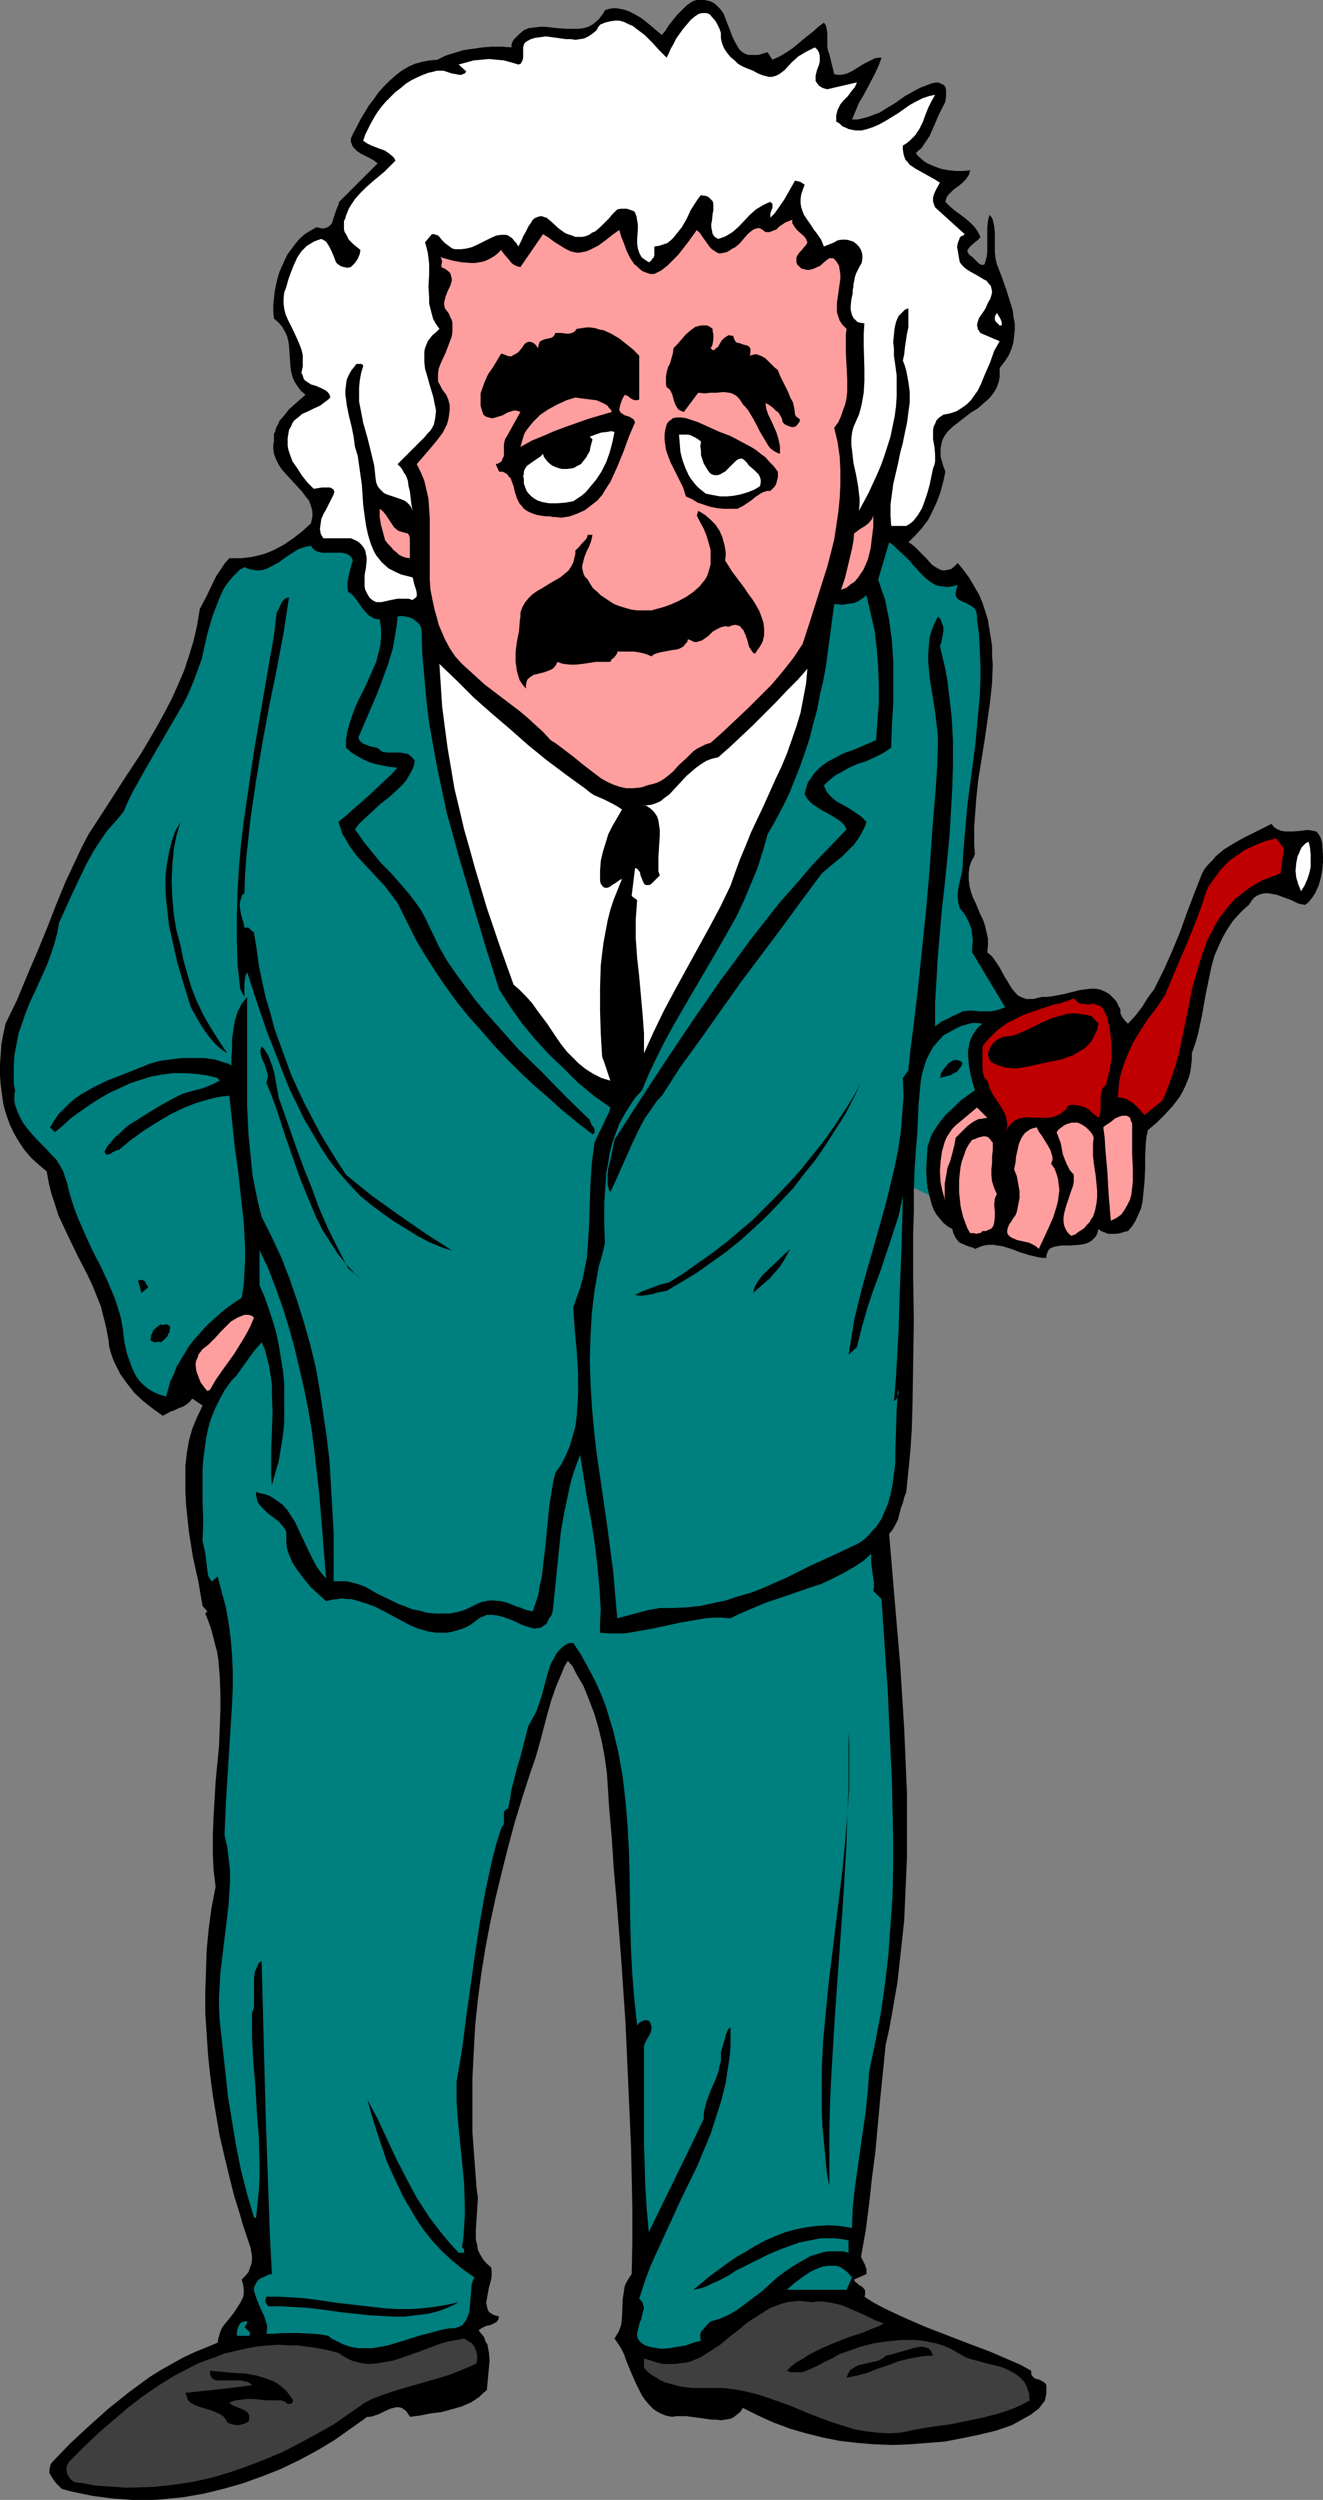 <?xml version="1.0" encoding="UTF-8" standalone="no"?>
<svg
   version="1.0"
   width="82.402mm"
   height="155.668mm"
   id="svg45"
   sodipodi:docname="Einstein 2.wmf"
   xmlns:inkscape="http://www.inkscape.org/namespaces/inkscape"
   xmlns:sodipodi="http://sodipodi.sourceforge.net/DTD/sodipodi-0.dtd"
   xmlns="http://www.w3.org/2000/svg"
   xmlns:svg="http://www.w3.org/2000/svg">
  <rect width="100%" height="100%" fill="#808080" stroke="none"/>
  <sodipodi:namedview
     id="namedview45"
     pagecolor="#ffffff"
     bordercolor="#000000"
     borderopacity="0.25"
     inkscape:showpageshadow="2"
     inkscape:pageopacity="0.0"
     inkscape:pagecheckerboard="0"
     inkscape:deskcolor="#d1d1d1"
     inkscape:document-units="mm" />
  <defs
     id="defs1">
    <pattern
       id="WMFhbasepattern"
       patternUnits="userSpaceOnUse"
       width="6"
       height="6"
       x="0"
       y="0" />
  </defs>
  <path
     style="fill:#007f7f;fill-opacity:1;fill-rule:evenodd;stroke:none"
     d="m 208.975,276.644 16.97,8.08 20.203,-27.309 -6.465,-19.391 -22.627,-2.424 -12.93,22.623 z"
     id="path1" />
  <path
     style="fill:#000000;fill-opacity:1;fill-rule:evenodd;stroke:none"
     d="m 180.692,12.281 1.131,1.778 1.778,-0.808 1.616,-0.97 1.616,-1.131 2.909,-2.424 1.455,-1.131 1.455,-1.293 1.293,-0.97 0.485,0.646 0.162,0.808 0.162,0.97 v 3.232 l 0.162,0.97 0.323,0.808 1.131,4.686 0.808,0.162 h 0.808 l 0.808,-0.162 0.646,-0.162 1.293,-0.646 1.293,-0.808 1.293,-0.808 1.293,-0.646 0.646,-0.323 0.646,-0.323 0.808,-0.162 h 0.808 l -0.646,1.778 -0.808,1.778 -1.939,3.717 -0.97,1.778 -0.97,1.616 -0.808,1.939 -0.808,1.939 h 1.293 l 1.455,-0.323 1.131,-0.323 1.293,-0.485 1.293,-0.485 1.293,-0.808 2.424,-1.454 2.263,-1.616 2.586,-1.454 1.293,-0.646 1.293,-0.485 1.293,-0.485 1.293,-0.162 0.808,0.323 0.646,0.323 0.323,0.485 0.162,0.646 v 0.485 0.808 l -0.162,1.454 -0.808,1.616 -0.808,1.616 -1.455,3.393 -0.646,1.454 -0.97,1.454 -0.97,1.454 -0.646,0.485 -0.646,0.646 0.485,0.646 1.455,1.293 0.808,0.485 1.455,0.646 1.778,0.646 1.778,0.323 1.616,0.162 h 1.778 l 1.616,-0.162 -0.162,0.646 -0.162,0.485 -0.646,0.97 -0.808,0.808 -0.97,0.808 -1.131,0.808 -0.808,0.808 -0.485,0.485 -0.323,0.485 -0.162,0.485 -0.162,0.646 1.131,1.131 1.131,0.97 1.131,0.808 1.293,0.97 1.131,0.97 0.97,0.97 0.808,1.131 0.323,0.646 0.323,0.646 -0.485,0.646 -0.646,0.485 -1.293,1.131 -0.485,0.646 -0.162,0.323 v 0.162 l 0.162,0.323 0.162,0.323 0.323,0.323 0.485,0.323 0.323,0.323 0.323,0.323 0.646,0.646 0.323,0.323 0.323,0.162 0.485,0.162 0.485,-0.162 0.485,-1.616 0.162,-1.454 V 57.85 53.648 l 0.162,-1.616 0.323,-1.454 0.485,0.485 0.323,0.646 0.162,0.808 0.162,0.646 0.162,1.616 v 1.454 1.616 1.454 l 0.162,1.454 0.162,0.808 0.162,0.646 1.131,2.909 1.131,3.232 0.97,3.07 0.485,1.616 0.162,1.454 0.323,1.616 v 1.616 l -0.162,1.454 -0.162,1.454 -0.485,1.616 -0.646,1.454 -0.97,1.454 -1.131,1.454 v 1.131 0.97 l -0.162,0.97 -0.323,0.97 -0.323,0.808 -0.485,0.808 -0.485,0.646 -0.646,0.808 -1.293,1.131 -1.455,1.293 -1.616,0.97 -2.909,2.262 -1.455,1.131 -1.131,1.131 -0.485,0.646 -0.485,0.808 -0.323,0.808 -0.162,0.808 -0.162,0.808 v 0.97 0.97 l 0.323,1.131 0.323,1.131 0.485,1.293 -0.485,2.262 -0.646,2.424 -0.808,2.262 -0.97,2.101 -1.131,2.262 -1.455,1.939 -1.616,1.778 -1.616,1.616 0.646,0.323 0.808,0.646 1.293,1.293 1.455,1.454 1.293,1.454 0.646,0.485 0.808,0.485 0.646,0.323 0.808,0.162 0.808,-0.162 0.808,-0.162 0.808,-0.646 0.323,-0.323 0.485,-0.485 1.455,1.778 1.293,1.778 1.131,1.939 1.131,1.939 0.808,1.939 0.646,1.939 0.646,2.101 0.323,2.101 0.323,1.939 0.323,2.101 v 2.262 l 0.162,2.101 -0.162,4.363 -0.485,4.525 -0.646,4.525 -0.646,4.525 -1.455,9.049 -0.485,4.525 -0.323,4.363 -0.162,2.262 v 2.101 2.101 l 0.162,2.262 -0.323,0.808 -0.485,0.808 -0.485,1.454 -0.162,1.454 v 1.454 l 0.162,1.454 0.323,1.293 0.485,1.454 0.646,1.293 1.131,2.747 0.646,1.293 0.485,1.454 0.323,1.454 0.323,1.454 v 1.616 l -0.162,1.616 0.97,0.808 0.646,0.808 0.646,0.97 0.646,0.97 1.131,2.101 1.293,2.101 0.485,0.808 0.808,0.97 0.646,0.646 0.97,0.485 0.97,0.323 h 0.97 0.646 l 0.646,-0.162 0.646,-0.162 0.808,-0.162 h 1.131 l 1.293,-0.162 2.586,-0.485 2.586,-0.646 1.293,-0.323 1.293,-0.162 1.131,-0.162 h 1.131 l 1.131,0.162 1.131,0.485 1.131,0.646 0.808,0.808 0.485,0.485 0.485,0.646 0.323,0.808 0.485,0.808 v 0.97 l 0.485,0.97 0.646,0.808 0.646,0.646 1.778,-1.939 1.616,-2.101 1.293,-2.101 1.455,-1.939 1.131,-2.262 1.131,-2.262 1.939,-4.363 1.939,-4.686 1.616,-4.525 1.778,-4.686 1.778,-4.525 0.646,-1.131 0.808,-0.97 0.97,-0.97 0.808,-0.97 1.939,-1.616 2.101,-1.293 2.263,-1.293 2.263,-1.131 4.525,-2.262 0.646,0.808 0.808,0.485 0.808,0.323 0.97,0.162 h 0.97 0.97 l 1.939,-0.162 0.97,-0.162 h 0.808 l 0.808,0.162 0.808,0.162 0.485,0.485 0.485,0.808 0.162,0.323 0.162,0.646 0.162,0.646 v 0.646 l 0.162,1.778 v 1.939 l -0.162,1.778 -0.323,1.778 -0.485,1.778 -0.808,1.778 -0.485,0.808 -0.485,0.646 -0.646,0.808 -0.808,0.646 -0.808,-0.162 -0.808,-0.162 -1.616,-0.808 -1.778,-0.646 -1.778,-0.646 -0.97,-0.162 -0.97,-0.162 h -0.808 l -0.808,0.162 -0.808,0.323 -0.808,0.485 -0.646,0.808 -0.646,0.97 -1.131,0.97 -0.808,0.808 -1.778,1.939 -1.293,1.939 -1.131,1.939 -0.97,2.101 -0.97,2.262 -0.646,2.262 -0.485,2.262 -0.97,4.686 -0.808,4.686 -0.97,4.525 -0.646,2.262 -0.808,2.262 v 1.454 l -0.162,1.454 -0.162,1.293 -0.323,1.293 -0.485,1.293 -0.485,1.131 -0.646,1.293 -0.646,1.131 -1.616,2.101 -1.778,1.939 -1.939,1.939 -2.101,1.778 -0.323,1.454 -0.162,1.454 -0.162,3.07 v 3.07 l -0.162,3.232 -0.323,3.232 -0.162,1.454 -0.323,1.454 -0.646,1.454 -0.646,1.454 -0.808,1.293 -0.97,1.131 -0.808,0.162 -0.97,0.323 -0.97,0.162 h -0.97 -0.97 l -0.808,-0.323 -0.808,-0.323 -0.646,-0.485 -0.162,0.646 -0.162,0.485 -0.323,0.646 -0.323,0.323 -0.646,0.646 -0.808,0.485 -0.97,0.323 -1.131,0.162 -2.101,0.162 H 249.865 l -0.97,0.162 -0.808,0.162 -0.808,0.323 -0.485,0.485 -0.162,0.323 -0.162,0.485 -0.162,0.485 v 0.485 h -0.97 l -0.97,-0.162 -2.101,-0.485 -2.101,-0.646 -2.101,-0.808 -2.101,-0.646 -1.131,-0.162 -0.97,-0.162 h -1.131 l -1.131,0.162 -0.97,0.323 -1.131,0.485 -0.485,-0.323 -0.646,-0.162 -0.97,-0.323 -0.646,-0.323 -0.808,-0.323 -0.485,-0.485 -0.485,-0.646 -0.485,-0.97 -0.162,-0.485 -0.162,-0.646 -1.131,-0.646 -0.97,-0.808 -0.808,-0.97 -0.808,-0.97 -0.646,-1.131 -0.485,-1.293 -0.323,-1.293 -0.323,-1.131 -0.323,-1.454 -0.162,-1.293 -0.162,-2.909 0.162,-2.747 0.162,-2.747 0.323,-0.97 0.323,-0.97 0.485,-1.131 0.485,-0.808 1.293,-1.939 1.455,-1.778 1.778,-1.616 1.616,-1.616 1.778,-1.293 1.616,-1.131 -0.646,-2.101 -0.485,-2.101 -0.323,-2.101 -0.162,-1.939 V 247.396 l 0.162,-0.97 0.162,-0.97 0.323,-0.97 0.485,-0.97 0.646,-0.97 0.646,-0.808 0.97,-0.808 -1.293,-0.162 h -1.131 l -1.293,0.323 -1.131,0.323 -1.131,0.485 -1.131,0.646 -2.101,1.131 -1.293,1.454 -1.131,1.293 -0.808,1.454 -0.808,1.616 -0.485,1.616 -0.485,1.616 -0.323,1.778 -0.162,1.778 -0.323,3.393 -0.323,7.272 -0.323,3.717 -0.323,4.686 -0.162,4.848 v 5.009 l -0.162,5.009 v 10.18 l 0.162,10.342 -0.162,10.342 -0.162,10.18 -0.162,5.171 -0.323,5.009 -0.485,4.848 -0.485,4.848 -0.485,1.293 -0.323,1.293 -0.485,1.293 -0.323,1.293 -0.323,1.293 -0.646,1.293 -0.646,1.131 -0.808,0.97 1.293,15.351 1.293,15.19 0.485,7.595 0.485,7.756 0.323,7.595 0.323,7.595 v 7.433 7.595 l -0.323,7.433 -0.323,7.433 -0.808,7.433 -0.808,7.272 -1.293,7.433 -0.646,3.555 -0.808,3.555 -0.646,6.464 -0.646,6.302 -1.131,12.443 -0.808,6.14 -0.646,5.979 -0.808,6.302 -1.131,6.302 0.485,0.97 0.485,0.97 0.162,0.485 0.162,0.485 v 0.485 0.646 l -2.909,1.293 0.162,0.485 0.485,0.323 0.485,0.485 0.646,0.323 0.485,0.485 0.323,0.485 v 0.323 0.323 0.323 l -0.162,0.485 2.263,1.454 2.424,1.293 2.424,1.131 2.424,1.131 4.849,2.101 5.01,1.939 5.01,1.939 5.172,1.939 4.849,2.101 2.586,1.131 2.263,1.293 v 0.485 0.323 l 0.162,0.323 0.162,0.162 0.485,0.485 1.131,0.323 0.646,0.323 0.485,0.323 0.323,0.323 0.162,0.323 v 0.97 0.97 l -0.162,0.808 -0.162,0.808 -0.485,0.646 -0.485,0.646 -0.485,0.646 -0.646,0.485 -1.293,0.97 -1.455,0.808 -1.455,0.808 -1.455,0.808 -3.717,1.293 -4.041,0.97 -3.879,0.808 -4.202,0.808 -4.041,0.323 -4.202,0.323 -4.041,0.162 -4.202,-0.162 -4.041,-0.323 -4.202,-0.485 -4.041,-0.808 -3.879,-0.97 -3.879,-1.131 -3.879,-1.454 -3.556,-1.616 -3.556,-1.778 -0.646,0.97 -0.808,0.646 -0.808,0.646 -0.808,0.323 -1.131,0.162 -0.97,0.162 -1.131,-0.162 h -1.131 l -2.263,-0.323 -2.424,-0.323 -1.131,-0.162 h -1.293 -1.131 l -0.97,0.162 -1.616,-0.323 -1.455,-0.646 -1.293,-0.808 -0.97,-0.97 -0.97,-1.131 -0.808,-1.131 -0.646,-1.293 -0.646,-1.293 -1.293,-2.909 -1.131,-2.747 -0.485,-1.454 -0.646,-1.293 -0.808,-1.293 -0.808,-1.131 0.485,-0.808 0.485,-0.808 0.323,-0.808 0.323,-0.97 0.162,-1.939 0.162,-4.04 0.323,-2.101 0.162,-0.97 0.485,-0.97 0.485,-0.808 0.646,-0.97 0.162,-7.756 v -7.595 l -0.162,-7.595 -0.162,-7.272 -0.323,-7.272 -0.323,-7.272 -0.646,-14.382 -0.97,-14.382 -1.131,-14.382 -0.646,-7.272 -0.485,-7.433 -0.646,-7.433 -0.485,-7.756 -0.485,-3.555 -0.646,-3.555 -0.808,-3.393 -0.97,-3.393 -1.293,-3.393 -1.293,-3.232 -1.778,-3.07 -0.808,-1.616 -1.131,-1.293 -0.808,1.293 -0.646,1.616 -1.293,3.07 -1.131,3.232 -0.97,3.393 -1.778,6.787 -0.97,3.393 -1.131,3.232 -1.939,5.979 -1.778,5.817 -1.616,5.979 -1.455,5.817 -1.455,5.979 -1.293,5.979 -1.131,5.979 -0.97,5.979 -0.808,6.14 -0.646,6.14 -0.323,6.14 -0.323,6.302 v 6.302 6.302 l 0.485,6.625 0.485,6.464 0.162,1.293 0.162,1.131 -0.162,2.585 -0.162,2.424 -0.162,2.424 v 1.293 1.131 l 0.323,1.293 0.162,1.131 0.485,0.97 0.646,1.131 0.808,0.97 1.131,0.97 0.162,0.646 v 0.808 0.808 l -0.162,0.808 -0.485,1.778 -0.323,1.778 -0.162,0.97 -0.162,0.808 0.162,0.646 0.162,0.808 0.323,0.646 0.646,0.485 0.646,0.323 0.646,0.162 0.485,0.162 -0.162,0.323 v 0.323 l -0.485,0.646 -0.646,0.323 -0.646,0.323 -0.485,0.162 h -0.323 l -0.808,0.323 -0.646,0.323 -0.646,0.485 0.646,0.808 0.646,0.808 0.323,0.97 0.485,0.808 0.162,0.97 0.162,0.808 0.162,1.939 -0.162,1.778 -0.162,1.778 -0.162,1.778 -0.162,1.616 -0.97,0.808 -0.808,0.808 -0.97,0.646 -0.97,0.646 -1.131,0.485 -1.131,0.485 -2.263,0.646 -2.424,0.646 -2.586,0.323 -2.424,0.485 -2.424,0.323 -0.485,-0.808 -0.485,-0.646 -0.485,-0.323 -0.485,-0.323 -0.646,-0.162 H 93.255 l -1.293,0.323 -1.455,0.646 -1.293,0.646 -1.455,0.485 -0.646,0.162 h -0.646 l -3.879,2.747 -3.879,2.747 -4.041,2.424 -4.202,2.262 -4.364,2.101 -4.525,1.778 -4.525,1.616 -4.525,1.293 -4.687,1.131 -4.687,0.808 -4.687,0.485 -2.424,0.162 H 33.617 31.193 l -2.263,-0.162 -2.424,-0.162 -2.424,-0.323 -2.424,-0.323 -2.263,-0.485 -2.424,-0.485 -2.424,-0.646 -1.293,-1.293 -0.646,-0.808 -0.485,-0.808 -0.485,-0.808 v -0.808 l 0.162,-0.808 0.162,-0.485 0.323,-0.485 4.202,-4.363 4.525,-4.201 4.525,-4.04 2.424,-1.939 2.424,-1.939 2.424,-1.778 2.424,-1.778 2.586,-1.616 2.586,-1.454 2.586,-1.454 2.748,-1.293 2.748,-1.131 2.748,-1.131 0.162,-0.97 0.323,-1.131 0.323,-0.97 0.485,-0.808 1.293,-1.616 1.293,-1.616 1.131,-1.778 0.485,-0.808 0.485,-0.97 0.162,-0.808 v -1.131 l -0.162,-1.131 -0.323,-1.131 0.97,-0.97 0.646,-0.808 0.323,-0.97 0.323,-0.808 0.162,-0.97 v -0.97 l -0.162,-0.97 -0.162,-0.97 -0.646,-1.939 -0.646,-1.939 -0.323,-0.97 -0.323,-0.97 -0.485,-1.778 -1.455,-4.686 -1.131,-4.525 -1.131,-4.686 -1.131,-4.848 -0.808,-4.686 -0.808,-4.848 -0.646,-4.848 -0.485,-4.686 -0.323,-5.009 -0.323,-4.848 v -4.848 l 0.162,-5.009 0.162,-5.009 0.485,-5.009 0.646,-4.848 0.97,-5.009 -0.485,-4.04 -0.162,-3.878 v -4.201 l 0.162,-4.201 0.485,-8.403 0.808,-8.403 0.162,-4.201 0.162,-4.201 v -4.04 l -0.162,-4.04 -0.323,-3.878 -0.323,-1.939 -0.485,-1.778 -0.485,-1.939 -0.485,-1.778 -0.646,-1.778 -0.646,-1.616 0.485,-0.485 -1.131,-1.293 -0.485,-2.747 -0.485,-2.909 -1.293,-5.817 -0.97,-6.14 -0.323,-3.07 -0.323,-3.07 -0.162,-3.07 v -3.07 -3.07 l 0.323,-2.909 0.485,-2.909 0.808,-2.909 1.131,-2.747 0.646,-1.293 0.646,-1.454 -2.424,-1.616 -0.646,0.808 -0.808,0.646 -0.808,0.485 -0.97,0.323 -0.97,0.485 -0.97,0.323 -0.808,0.485 -0.97,0.485 -2.263,-1.616 -2.263,-1.778 -2.101,-1.939 -1.778,-2.262 -0.808,-1.131 -0.808,-1.131 -0.646,-1.293 -0.646,-1.293 -0.485,-1.131 -0.485,-1.454 -0.323,-1.293 -0.162,-1.454 -0.485,-2.747 -0.646,-2.585 -0.646,-2.585 -0.97,-2.424 -0.97,-2.424 -1.131,-2.424 -2.424,-4.686 -2.263,-4.686 -2.263,-4.848 -0.808,-2.585 -0.808,-2.424 -0.646,-2.585 -0.485,-2.747 L 9.051,274.059 7.273,272.443 5.657,270.504 4.364,268.564 3.232,266.625 2.263,264.525 1.455,262.262 0.808,260 0.485,257.738 0.162,255.314 0,253.052 v -2.585 l 0.162,-2.262 0.162,-2.424 0.485,-2.585 0.485,-2.262 2.748,-5.656 2.263,-5.494 2.424,-5.656 2.263,-5.494 2.263,-5.817 2.263,-5.494 2.586,-5.494 1.293,-2.747 1.455,-2.747 4.202,-6.464 4.041,-6.302 4.041,-6.14 1.939,-3.232 1.778,-3.07 1.778,-3.232 1.778,-3.393 1.455,-3.232 1.455,-3.393 1.131,-3.393 1.131,-3.717 0.808,-3.555 0.646,-3.878 1.616,-3.07 1.455,-3.07 0.808,-1.616 0.97,-1.454 0.97,-1.454 1.131,-1.293 h 1.455 1.455 l 1.293,-0.162 1.293,-0.162 2.586,-0.646 1.293,-0.485 1.131,-0.485 2.424,-1.293 2.101,-1.454 2.101,-1.616 2.101,-1.939 0.162,-0.808 0.162,-0.646 v -0.646 -0.646 l -0.323,-1.293 -0.485,-1.293 -0.808,-0.97 -0.808,-1.131 -1.939,-2.101 -1.939,-2.101 -0.97,-1.131 -0.646,-0.97 -0.646,-1.293 -0.485,-1.293 -0.162,-1.293 v -0.808 l 0.162,-0.808 v -0.808 -0.97 l 0.323,-0.646 0.162,-0.808 0.485,-0.808 0.323,-0.808 1.131,-1.293 1.131,-1.454 1.293,-1.131 1.455,-1.293 1.131,-0.97 -1.131,-0.97 -0.808,-1.131 -0.646,-0.97 -0.485,-1.131 -0.323,-1.293 -0.162,-1.131 -0.162,-2.424 -0.162,-2.424 -0.162,-1.131 -0.323,-1.293 -0.485,-0.97 -0.646,-1.131 -0.808,-0.97 -1.131,-0.97 -0.162,-1.616 v -1.616 l 0.162,-1.454 0.162,-1.616 0.323,-1.616 0.323,-1.454 0.485,-1.616 0.646,-1.454 0.646,-1.454 0.646,-1.293 0.97,-1.293 0.97,-1.293 0.97,-1.131 1.131,-0.97 1.293,-0.808 1.455,-0.808 0.808,0.162 0.646,0.162 0.646,-0.162 0.485,-0.162 0.485,-0.323 0.323,-0.323 0.323,-0.485 0.162,-0.646 0.808,-2.424 0.485,-1.131 0.162,-0.646 0.323,-0.323 8.727,-8.726 L 88.083,37.812 86.952,37.166 85.982,36.681 85.012,36.196 84.043,35.55 83.234,34.742 82.911,34.257 82.75,33.773 82.588,33.288 v -0.646 l 0.646,-1.454 0.808,-1.454 0.808,-1.616 0.97,-1.616 0.97,-1.616 1.131,-1.454 1.131,-1.616 1.293,-1.454 1.293,-1.293 1.455,-1.293 1.455,-1.131 1.616,-0.97 1.455,-0.646 1.778,-0.485 1.778,-0.323 1.778,-0.162 1.939,-0.97 2.101,-0.646 2.101,-0.646 2.263,-0.323 2.263,-0.323 2.263,-0.162 h 2.263 l 2.263,0.162 v -0.646 l 0.162,-0.485 0.323,-0.646 0.485,-0.485 0.97,-0.97 0.97,-0.808 1.131,-0.485 1.293,-0.162 1.455,-0.162 h 1.131 l 2.748,0.323 2.586,0.162 h 1.293 1.131 l 1.293,-0.162 1.131,-0.323 1.131,-0.646 0.97,-0.808 0.485,-0.485 0.485,-0.646 0.485,-0.646 0.323,-0.646 0.97,-0.323 0.97,-0.162 h 0.808 l 0.97,0.162 0.808,0.162 0.97,0.323 1.616,0.808 1.616,0.97 1.616,1.293 3.071,2.585 0.808,-0.97 0.808,-1.293 1.939,-2.424 1.131,-1.131 1.131,-1.131 1.131,-0.808 0.646,-0.323 L 164.045,0 h 0.97 0.808 l 0.808,0.162 0.646,0.162 0.646,0.323 0.646,0.485 0.485,0.485 0.485,0.485 0.808,1.131 0.485,1.293 1.131,2.909 0.485,1.293 0.646,1.293 0.646,1.131 0.323,0.485 0.485,0.485 0.485,0.323 0.646,0.323 0.485,0.162 h 0.808 0.808 0.808 l 0.97,-0.323 z"
     id="path2" />
  <path
     style="fill:#ffffff;fill-opacity:1;fill-rule:evenodd;stroke:none"
     d="m 169.701,7.756 v 0.646 0.646 l 0.323,1.293 0.485,1.131 0.646,0.97 0.808,0.97 0.97,0.808 0.808,0.808 1.131,0.646 1.131,0.485 1.293,0.485 1.131,0.646 1.293,0.485 1.293,0.323 h 0.646 l 0.646,-0.162 0.485,-0.162 0.646,-0.323 0.646,-0.485 0.646,-0.485 1.616,-1.778 1.616,-1.454 1.939,-1.131 1.939,-0.97 0.646,0.646 0.323,0.646 0.162,0.646 v 0.646 0.808 l -0.162,0.646 -0.485,1.293 -0.323,1.293 v 0.646 0.646 l 0.323,0.485 0.485,0.646 0.808,0.485 0.485,0.162 0.646,0.162 6.95,-1.616 -0.162,0.485 -0.323,0.646 -0.808,0.97 -0.808,1.131 -0.97,0.97 -0.808,0.97 -0.646,1.293 -0.162,0.646 -0.162,0.646 v 0.646 0.808 l 0.808,0.485 0.646,0.646 0.808,0.323 0.646,0.323 0.808,0.162 0.808,0.162 h 1.455 l 1.293,-0.323 1.455,-0.485 1.455,-0.646 1.455,-0.808 2.909,-1.778 2.748,-1.939 1.455,-0.808 1.616,-0.808 1.455,-0.485 1.455,-0.323 -0.808,1.454 -0.808,1.616 -0.646,1.616 -0.646,1.778 -0.808,1.616 -0.97,1.454 -0.646,0.646 -0.646,0.646 -0.808,0.646 -0.808,0.485 v 0.97 l 0.162,0.97 0.162,0.646 0.323,0.808 0.485,0.485 0.485,0.646 1.455,0.97 1.455,0.808 1.455,0.808 1.455,0.808 1.293,0.808 -0.808,1.454 -0.323,0.646 -0.323,0.808 -0.162,0.646 v 0.808 l 0.162,0.646 0.323,0.808 6.95,6.302 -0.323,0.323 -0.485,0.162 -0.323,0.323 -0.162,0.485 -0.323,0.808 -0.162,0.97 0.162,0.808 0.162,0.97 0.162,0.97 0.162,0.808 0.485,0.646 0.646,0.646 0.646,0.485 0.808,0.485 1.455,0.808 1.616,0.97 0.646,0.323 0.485,0.646 0.485,0.485 0.162,0.646 0.162,0.808 -0.162,0.808 -0.323,0.97 -0.323,0.485 -0.323,0.646 -0.323,0.808 -0.485,0.808 -1.131,1.616 -0.323,0.97 -0.162,0.808 0.162,0.485 v 0.323 l 0.323,0.485 0.323,0.485 4.525,1.939 -0.646,1.131 -0.646,1.131 -0.97,2.747 -1.131,2.585 -1.131,2.747 -0.646,1.293 -0.808,1.131 -0.808,1.131 -0.97,0.97 -1.131,0.808 -1.293,0.808 -1.455,0.485 -1.616,0.323 -0.97,0.646 -0.646,0.646 -0.323,0.808 -0.323,0.646 -0.162,0.808 v 0.646 1.616 l 0.323,1.778 0.162,1.778 v 0.808 0.808 l -0.162,0.808 -0.323,0.808 -0.808,3.878 -0.485,1.778 -0.646,1.939 -0.646,1.778 -0.97,1.616 -0.485,0.646 -0.646,0.808 -0.808,0.646 -0.808,0.485 h -3.556 l -0.162,-2.424 v -2.585 l 0.323,-2.424 0.323,-2.424 1.131,-4.848 0.485,-2.424 0.646,-2.424 0.485,-2.424 0.485,-2.262 0.323,-2.424 0.323,-2.424 v -2.424 l -0.323,-2.424 -0.485,-2.585 -0.323,-1.131 -0.485,-1.293 0.323,-1.454 0.162,-1.616 0.485,-3.232 0.323,-1.454 v -1.616 -1.454 -1.454 l -0.808,0.323 -0.485,0.485 -0.485,0.485 -0.485,0.485 -0.323,0.646 -0.323,0.808 -0.323,1.454 -0.162,1.454 -0.162,1.778 0.162,1.616 v 1.616 l 0.323,2.262 0.323,2.424 v 2.424 2.424 l -0.162,2.424 -0.323,2.424 -0.485,2.262 -0.485,2.424 -1.455,4.525 -0.808,2.262 -0.97,2.262 -0.97,2.101 -0.97,2.101 -2.263,4.201 0.162,-1.454 v -1.454 l -0.162,-1.293 -0.162,-1.454 -0.485,-2.747 -0.323,-1.454 -0.323,-1.454 -0.323,-2.909 -0.162,-1.293 v -1.454 l 0.162,-1.454 0.323,-1.293 0.646,-1.454 0.646,-1.454 0.323,-1.131 0.323,-1.293 0.485,-2.747 0.162,-2.747 v -2.909 l -0.162,-5.494 v -2.747 l 0.162,-2.424 -0.97,-0.162 -0.646,-0.162 -0.485,-0.485 -0.485,-0.485 -0.323,-0.646 -0.162,-0.646 -0.162,-0.646 v -0.808 l 0.162,-1.616 0.323,-1.454 v -0.808 l 0.162,-0.646 v -0.646 l 0.162,-0.646 0.162,-0.97 0.323,-0.97 0.808,-1.616 0.485,-0.808 0.162,-0.97 v -0.97 l -0.162,-0.646 -0.162,-0.485 -0.485,-0.808 -0.646,-0.646 -0.646,-0.485 -0.97,-0.323 -0.808,-0.162 h -0.97 l -0.97,0.162 -0.808,0.485 -2.424,0.97 -0.323,-0.808 -0.323,-0.808 -1.131,-1.616 -0.646,-0.808 -0.485,-0.808 -1.131,-1.616 -0.646,-0.97 -0.323,-0.808 -0.323,-0.97 -0.162,-0.97 v -0.97 l 0.162,-1.131 0.323,-0.97 0.485,-1.293 -0.485,-0.323 -0.485,-0.323 -0.646,-0.162 -0.646,-0.162 -1.293,2.262 -1.293,2.262 -1.455,2.101 -0.808,1.131 -0.97,0.97 v -0.485 -0.485 l 0.323,-0.97 0.162,-0.323 v -0.485 -0.485 l -0.485,-0.485 -0.808,0.323 -0.97,0.485 -0.808,0.485 -0.808,0.485 -1.455,1.293 -2.586,2.747 -1.455,1.293 -0.808,0.485 -0.808,0.485 -0.808,0.323 -0.97,0.323 -0.808,-0.485 -0.485,-0.646 -0.162,-0.808 -0.162,-0.808 v -0.808 l 0.162,-0.808 0.162,-1.616 0.162,-0.808 v -0.808 -0.646 l -0.162,-0.646 -0.485,-0.485 -0.485,-0.485 -0.808,-0.323 h -0.485 l -0.485,-0.162 -0.646,0.808 -0.646,0.97 -1.131,1.778 -0.97,2.101 -1.131,1.939 -0.646,0.808 -0.646,0.808 -0.646,0.808 -0.646,0.646 -0.808,0.646 -0.97,0.323 -0.97,0.323 -1.131,0.162 v 1.131 0.97 l -0.162,0.485 -0.323,0.323 -0.323,0.485 -0.485,0.323 -0.485,-0.323 -0.485,-0.323 -0.485,-0.323 -0.323,-0.323 -0.485,-0.97 -0.323,-0.97 -0.162,-1.131 v -1.131 l 0.162,-2.262 v -1.131 l -0.162,-0.97 -0.162,-0.97 -0.323,-0.808 -0.162,-0.323 -0.808,-0.323 -0.485,-0.162 -0.485,-0.162 h -0.646 -0.808 l -0.808,0.162 -1.293,1.293 -0.646,0.808 -0.646,0.646 -1.293,1.293 -1.293,1.131 -0.808,0.323 -0.646,0.485 -0.808,0.323 -0.808,0.162 h -0.808 -0.808 l -0.808,-0.323 -0.97,-0.323 -0.485,-0.162 -0.485,-0.323 -1.131,-0.808 -1.939,-1.778 -0.97,-0.808 -0.646,-0.162 -0.323,-0.162 h -0.646 l -0.485,0.162 -0.485,0.162 -0.646,0.485 -0.485,0.808 -0.485,0.646 -0.808,1.616 -0.485,0.808 -0.323,0.808 -0.808,1.616 -0.485,-0.808 -0.485,-0.485 -0.485,-0.646 -0.485,-0.323 -0.485,-0.323 -0.485,-0.162 h -1.131 l -1.131,0.162 -1.131,0.485 -2.263,1.131 -1.293,0.646 -1.131,0.485 -1.293,0.323 -1.293,0.162 h -0.646 -0.646 l -0.646,-0.162 -0.485,-0.323 -0.646,-0.485 -0.646,-0.485 -0.646,-0.646 -0.646,-0.808 -0.162,-0.162 -0.162,-0.162 -0.485,-0.162 -0.485,-0.162 h -0.485 l -1.616,1.939 0.323,1.131 0.323,1.293 0.162,1.293 0.162,1.293 v 2.585 l -0.162,2.747 0.162,2.747 v 1.293 l 0.323,1.293 0.323,1.293 0.323,1.131 0.646,1.131 0.808,1.131 -0.808,0.808 -0.808,0.646 -0.646,0.808 -0.485,0.646 -0.323,0.808 -0.323,0.808 -0.162,0.808 v 0.808 1.616 l 0.162,1.616 0.485,1.616 0.485,1.778 0.97,3.232 0.323,1.616 0.323,1.616 -0.162,1.616 -0.162,0.808 -0.162,0.808 -0.323,0.646 -0.485,0.808 -0.646,0.646 -0.646,0.808 -6.465,6.464 0.646,0.646 0.485,0.646 0.323,0.646 0.485,0.646 0.485,1.293 0.162,1.293 0.323,1.293 0.162,1.454 0.162,1.454 0.323,1.616 -0.323,-0.808 -0.485,-0.646 -0.485,-0.485 -0.646,-0.485 -1.293,-0.485 -1.455,-0.485 -1.455,-0.485 -0.646,-0.323 -0.485,-0.485 -0.485,-0.485 -0.485,-0.646 -0.323,-0.808 -0.162,-0.97 -0.162,-1.616 -0.162,-1.454 -0.808,-3.393 -0.808,-3.232 -0.97,-3.393 -0.646,-3.393 -0.323,-1.616 v -1.616 -1.778 l 0.162,-1.616 0.323,-1.778 0.485,-1.616 -0.162,-0.323 -0.323,-0.162 h -0.485 -0.485 l -0.323,0.162 -0.162,0.323 -0.808,0.97 -0.646,1.131 -0.485,1.131 -0.162,1.131 -0.162,1.293 v 1.131 l 0.162,1.131 0.162,1.293 0.485,2.424 0.646,2.585 0.485,2.424 0.162,1.293 0.162,1.131 0.646,2.101 0.323,2.262 0.323,2.262 0.323,2.262 0.162,2.424 0.162,2.424 0.323,2.424 0.323,2.262 0.485,2.262 0.646,2.101 0.808,1.939 0.485,0.808 0.646,0.808 0.646,0.808 1.616,1.454 0.97,0.485 0.97,0.485 1.131,0.485 1.293,0.323 1.293,0.323 0.162,0.646 0.162,0.808 0.485,1.454 0.162,0.808 v 0.646 l -0.162,0.323 -0.162,0.162 -0.323,0.162 -0.323,0.323 -0.97,-0.323 H 95.356 94.548 93.578 l -1.616,0.323 -1.455,0.323 -0.646,0.162 h -0.646 -0.646 l -0.646,-0.323 -0.485,-0.323 -0.485,-0.485 -0.485,-0.808 -0.485,-0.97 -0.162,-0.808 v -0.808 -1.778 l 0.323,-1.778 0.162,-1.616 v -0.808 l -0.162,-0.808 -0.162,-0.808 -0.323,-0.646 -0.485,-0.646 -0.646,-0.646 -0.808,-0.485 -1.131,-0.485 h -6.465 l -0.323,-0.485 -0.323,-0.646 -0.162,-1.131 0.162,-1.131 0.162,-1.131 0.485,-1.131 0.646,-1.131 0.485,-0.97 0.485,-0.97 0.485,-0.97 0.323,-0.646 0.162,-0.646 -0.162,-0.323 v -0.162 l -0.323,-0.162 -0.162,-0.162 -0.485,-0.162 h -0.485 -0.646 -0.646 l -0.97,0.162 -0.97,0.162 -1.455,-1.454 -1.293,-1.616 -1.131,-1.778 -1.131,-1.616 -0.646,-1.778 -0.323,-0.97 -0.162,-0.97 v -0.808 -0.97 l 0.162,-0.97 0.162,-0.97 0.485,-0.808 0.323,-0.808 0.485,-0.646 0.646,-0.485 1.131,-0.97 1.455,-0.646 1.293,-0.646 1.455,-0.646 1.293,-0.97 0.646,-0.485 0.485,-0.485 -0.162,-0.646 -0.323,-0.485 -0.323,-0.323 -0.485,-0.323 -0.97,-0.485 -1.131,-0.485 -1.131,-0.323 -0.97,-0.646 -0.485,-0.323 -0.323,-0.485 -0.162,-0.646 -0.323,-0.646 0.323,-1.454 v -1.454 -1.293 L 70.951,82.25 70.466,80.957 69.982,79.826 68.85,77.402 67.719,75.14 67.234,74.009 66.911,72.716 66.749,71.423 v -1.131 l 0.162,-1.454 0.485,-1.293 0.485,-1.778 0.646,-1.778 0.646,-1.616 0.808,-1.778 0.97,-1.454 0.646,-0.646 0.646,-0.646 0.808,-0.485 0.808,-0.485 0.808,-0.323 0.97,-0.323 0.646,0.323 0.485,0.323 0.323,0.485 0.323,0.485 0.646,1.293 0.485,1.131 0.485,1.293 0.323,0.485 0.485,0.323 0.485,0.323 0.646,0.162 0.808,0.162 0.808,-0.162 0.97,-0.97 0.646,-0.97 0.485,-1.131 0.162,-0.97 -0.808,-0.646 -0.808,-0.646 -0.646,-0.646 -0.485,-0.485 -0.323,-0.646 -0.323,-0.646 -0.323,-0.485 -0.162,-0.646 V 53.325 52.679 52.032 l 0.323,-0.646 0.162,-0.646 0.323,-0.808 0.323,-0.808 0.485,-0.808 0.97,-1.454 1.293,-1.454 1.293,-1.293 1.455,-1.293 2.909,-2.424 1.293,-1.293 1.293,-1.293 -0.323,-0.646 -0.485,-0.485 -0.808,-0.646 -0.97,-0.646 -0.97,-0.323 -2.101,-0.808 -0.97,-0.485 -0.97,-0.646 0.485,-1.454 0.646,-1.293 0.646,-1.293 0.808,-1.454 0.808,-1.293 0.97,-1.293 0.97,-1.131 2.263,-2.262 1.293,-0.97 1.131,-0.97 1.293,-0.808 1.293,-0.646 1.455,-0.646 1.293,-0.485 1.455,-0.323 0.485,-0.162 h 0.485 1.131 l 0.97,0.323 0.97,0.323 0.97,0.162 0.808,0.162 h 0.485 l 0.323,-0.162 0.485,-0.162 0.323,-0.485 -1.778,-1.616 1.778,-0.485 1.778,-0.485 1.778,-0.162 1.778,-0.162 1.778,0.162 1.778,0.162 1.778,0.485 1.616,0.485 0.485,-0.162 0.162,-0.162 0.323,-0.646 0.162,-0.646 v -0.808 -0.808 -0.808 l 0.162,-0.646 0.162,-0.323 0.323,-0.323 1.131,-0.646 1.131,-0.323 1.293,-0.162 1.131,-0.162 2.424,0.323 2.263,0.323 h 1.131 l 1.131,0.162 1.131,-0.162 0.97,-0.162 0.97,-0.485 0.97,-0.646 0.97,-0.808 0.323,-0.646 0.485,-0.646 1.131,-0.485 1.293,-0.323 1.131,-0.162 h 0.97 l 1.131,0.323 0.97,0.485 1.131,0.485 0.808,0.646 1.939,1.454 1.778,1.778 1.616,1.778 1.778,1.778 0.485,-0.97 0.485,-1.131 0.646,-1.131 0.646,-1.293 1.616,-2.262 0.97,-1.131 0.808,-0.97 0.97,-0.808 0.97,-0.646 0.808,-0.162 h 0.485 0.485 l 0.485,0.162 0.485,0.323 0.323,0.485 0.485,0.485 0.485,0.646 0.323,0.646 0.485,0.97 z"
     id="path3" />
  <path
     style="fill:#ff9e9e;fill-opacity:1;fill-rule:evenodd;stroke:none"
     d="m 186.51,51.709 v 0.808 l 0.485,0.808 0.485,0.646 0.485,0.485 1.293,1.131 0.485,0.646 0.323,0.808 -0.323,0.646 -0.485,0.485 -0.485,0.646 -0.485,0.485 -0.485,0.646 -0.323,0.646 v 0.323 0.323 0.485 l 0.162,0.485 0.485,0.485 0.485,0.485 0.646,0.162 0.646,0.162 h 0.646 l 0.646,-0.162 0.485,-0.162 0.646,-0.323 0.485,-0.162 0.485,-0.323 0.485,-0.485 0.97,-0.808 0.485,-0.323 h 0.485 0.323 l 0.323,0.162 0.646,0.808 0.485,0.808 0.162,0.97 0.162,1.131 v 0.97 l -0.162,1.131 -0.323,2.262 -0.323,2.262 v 1.131 1.131 l 0.323,0.97 0.323,0.97 0.646,0.97 0.97,0.97 -0.162,1.293 v 1.454 2.909 l 0.162,3.07 0.162,3.07 v 2.909 l -0.162,1.616 -0.323,1.454 -0.485,1.293 -0.485,1.454 -0.646,1.454 -0.97,1.293 0.808,3.393 0.485,3.393 0.162,3.232 v 3.393 l -0.162,3.232 -0.323,3.232 -0.485,3.232 -0.485,3.232 -0.808,3.232 -0.808,3.07 -1.939,6.14 -1.939,6.14 -1.939,5.979 -2.263,3.393 -2.424,3.07 -2.586,3.07 -2.748,2.747 -2.748,2.747 -2.909,2.747 -2.909,2.747 -3.071,2.747 -1.131,0.323 -0.97,0.485 -0.97,0.485 -0.97,0.646 -1.616,1.616 -1.778,1.616 -1.455,1.616 -0.97,0.808 -0.808,0.646 -0.97,0.646 -0.97,0.485 -1.131,0.323 -1.293,0.323 -0.808,0.323 -0.808,0.162 -1.616,0.162 h -1.616 l -1.455,-0.323 -1.455,-0.485 -1.455,-0.646 -1.455,-0.808 -1.293,-0.97 -2.748,-2.101 -2.586,-2.101 -2.748,-2.101 -1.293,-0.97 -1.293,-0.808 -1.778,-1.939 -1.778,-1.616 -1.939,-1.778 -1.939,-1.616 -4.041,-3.07 -4.041,-3.07 -1.778,-1.616 -1.778,-1.616 -1.778,-1.616 -1.616,-1.778 -1.293,-1.939 -1.131,-2.101 -0.97,-2.262 -0.485,-1.131 -0.323,-1.293 -0.646,-2.262 -0.485,-2.262 -0.485,-2.424 -0.162,-2.262 v -4.848 -2.585 -2.424 -4.686 l -0.162,-2.424 -0.162,-2.262 -0.485,-2.101 -0.485,-2.101 -0.808,-1.939 -0.97,-1.939 3.071,-3.555 1.616,-1.939 1.455,-1.939 0.485,-0.97 0.485,-0.97 0.323,-1.131 0.162,-0.97 0.162,-1.293 V 95.339 l -0.323,-1.293 -0.485,-1.131 -0.485,-0.646 -0.485,-0.646 -0.323,-0.646 -0.323,-0.646 -0.323,-0.485 v -0.646 -1.293 l 0.162,-1.131 0.485,-1.293 1.131,-2.424 0.97,-2.585 0.485,-1.293 0.162,-1.131 v -1.454 -0.646 l -0.162,-0.646 -0.323,-0.646 -0.323,-0.808 -0.485,-0.646 -0.485,-0.646 -0.162,-0.808 v -0.646 l 0.162,-0.646 0.162,-0.646 0.485,-1.293 0.646,-1.293 0.323,-1.131 v -0.646 l -0.162,-0.485 -0.162,-0.646 -0.485,-0.485 -0.646,-0.485 -0.97,-0.485 V 62.213 l 0.162,-0.646 -0.162,-0.646 -0.162,-0.323 -0.323,-0.162 1.616,0.485 1.778,0.485 1.939,0.323 2.101,0.162 h 0.97 l 0.97,-0.162 0.97,-0.162 0.808,-0.323 0.97,-0.485 0.808,-0.485 0.808,-0.646 0.808,-0.808 0.323,0.485 0.485,0.646 1.131,1.293 0.485,0.646 0.646,0.485 0.808,0.323 0.646,0.162 5.333,-7.756 1.293,0.808 1.293,0.97 1.293,0.808 1.293,0.808 1.293,0.646 0.646,0.162 0.808,0.162 h 0.646 l 0.808,-0.162 0.808,-0.162 0.808,-0.323 0.97,-0.485 0.97,-0.485 1.778,-1.293 1.616,-1.293 1.616,-1.131 0.485,1.616 0.323,0.808 0.323,0.808 0.646,1.778 0.808,1.616 0.97,1.454 0.646,0.485 0.646,0.646 0.646,0.485 0.808,0.323 0.97,0.323 h 0.97 l 1.616,-0.808 1.455,-1.131 1.293,-1.293 1.293,-1.293 2.263,-2.909 2.101,-2.909 0.323,0.323 0.485,0.485 0.646,0.97 1.616,2.262 0.485,0.485 0.485,0.323 0.485,0.323 0.646,0.323 h 0.485 l 0.808,-0.162 0.646,-0.162 0.808,-0.485 0.485,-0.323 0.646,-0.323 0.97,-0.808 0.97,-1.131 0.97,-1.131 0.97,-0.808 0.485,-0.323 0.485,-0.162 0.646,-0.162 0.485,0.162 0.485,0.323 0.646,0.485 h 0.97 l 0.808,-0.323 0.808,-0.323 0.646,-0.646 1.455,-0.97 0.808,-0.323 z"
     id="path4" />
  <path
     style="fill:#ffffff;fill-opacity:1;fill-rule:evenodd;stroke:none"
     d="m 235.804,76.594 h -0.485 l -0.323,-0.323 -0.323,-0.323 -0.323,-0.323 -0.162,-0.485 v -0.485 l 0.162,-0.485 0.323,-0.485 0.323,0.485 0.485,0.808 0.323,0.808 v 0.485 z"
     id="path5" />
  <path
     style="fill:#000000;fill-opacity:1;fill-rule:evenodd;stroke:none"
     d="m 167.762,77.402 v 0.646 l 0.162,0.485 v 1.293 l -0.162,1.131 -0.162,0.485 -0.323,0.485 0.485,0.485 h 0.323 l 0.323,-0.323 0.646,-0.485 0.808,-1.454 0.485,-0.485 0.646,-0.485 0.323,-0.162 0.323,-0.162 0.485,0.162 h 0.485 l 0.162,0.646 0.162,0.323 0.162,0.323 0.323,0.323 0.808,0.162 0.808,0.323 0.808,0.162 0.323,0.162 0.323,0.323 0.162,0.323 v 0.323 0.646 l -0.162,0.646 0.646,-0.162 0.485,-0.162 h 0.485 l 0.485,0.162 0.808,0.323 0.808,0.485 1.455,1.454 0.646,0.646 0.808,0.646 0.485,1.293 0.646,1.293 1.293,2.585 0.485,1.293 0.646,1.131 0.323,1.454 0.162,1.454 0.323,0.485 0.485,0.323 0.162,0.162 0.162,0.162 v 0.323 l -0.162,0.323 -0.485,0.646 -0.323,0.323 -0.485,0.162 h -0.485 l -0.485,-0.162 -0.485,-0.162 -0.646,-0.323 -0.485,-0.485 -0.162,-0.808 -0.323,-0.646 -0.485,-0.808 -0.646,-0.485 -0.646,-0.646 -0.646,-0.485 -0.485,-0.323 -0.646,-0.323 0.162,1.293 0.485,1.454 0.646,1.293 0.646,1.454 0.646,1.454 0.485,1.616 0.162,0.808 0.162,0.808 v 0.97 0.808 l -0.808,-0.323 -0.808,-0.485 -0.646,-0.485 -0.485,-0.646 -0.97,-1.616 -0.97,-1.616 -0.808,-1.616 -0.97,-1.778 -0.97,-1.616 -0.646,-0.808 -0.646,-0.646 -0.485,-0.808 -0.485,-0.646 -0.485,-0.485 -0.485,-0.323 -0.646,-0.323 -0.646,-0.162 -1.293,-0.162 -1.616,0.162 h -1.455 l -1.455,0.162 -1.455,-0.162 v 0 l -3.394,4.525 -0.485,-0.162 -0.323,-0.162 -0.323,-0.162 -0.323,-0.323 -0.485,-0.808 -0.323,-0.808 -0.485,-1.778 -0.485,-0.97 -0.323,-0.323 -0.485,-0.323 -0.162,-0.646 v -0.646 -1.131 l 0.162,-1.131 0.323,-1.131 0.485,-0.97 0.323,-1.131 0.323,-1.131 0.162,-1.293 0.97,-0.97 0.97,-1.131 0.97,-1.131 1.131,-0.97 0.646,-0.485 0.485,-0.323 0.646,-0.162 0.646,-0.162 h 0.808 0.646 l 0.646,0.323 z"
     id="path6" />
  <path
     style="fill:#000000;fill-opacity:1;fill-rule:evenodd;stroke:none"
     d="m 150.469,83.704 v 10.342 l -0.646,0.162 h -0.323 l -0.485,-0.162 -0.323,-0.162 -0.485,-0.323 -0.323,-0.323 -0.485,-0.162 -0.323,-0.162 -0.485,0.808 -0.323,0.808 -0.323,0.97 -0.162,0.97 0.323,0.646 0.485,0.323 0.485,0.323 0.646,0.162 0.485,0.162 0.485,0.323 0.485,0.323 0.323,0.646 -1.455,3.393 -1.293,3.555 -1.455,3.555 -0.808,1.778 -0.808,1.778 -0.97,1.454 -0.97,1.616 -1.131,1.293 -1.455,1.131 -1.455,1.131 -1.778,0.808 -1.778,0.646 -0.97,0.162 -1.131,0.162 -1.293,-0.162 h -0.646 l -0.646,-0.162 h -0.97 l -1.131,-0.162 -0.97,-0.162 -0.97,-0.323 -1.131,-0.485 -0.97,-0.646 -0.485,-0.646 -0.485,-0.485 -0.646,-1.293 -0.485,-1.454 -0.323,-1.454 -0.485,-1.293 -0.162,-0.485 -0.485,-0.485 -0.323,-0.485 -0.485,-0.323 -0.646,-0.323 h -0.808 l -0.808,-1.778 0.646,-0.162 0.485,-0.323 0.323,-0.323 0.162,-0.485 0.323,-0.646 v -0.808 -0.97 -0.97 l 0.162,-0.808 0.162,-0.485 0.323,-0.485 3.232,-5.817 -0.485,-0.162 -0.485,-0.162 h -0.646 l -0.485,0.162 -0.97,0.323 -1.131,0.646 -1.131,0.323 -0.97,0.323 h -0.646 l -0.485,-0.162 -0.646,-0.162 -0.646,-0.485 -0.323,-0.97 -0.323,-1.131 v -0.97 -0.97 -0.97 l 0.323,-0.97 0.646,-1.778 0.808,-1.778 1.131,-1.616 0.485,-0.808 0.485,-0.808 0.97,-1.616 0.485,0.162 0.485,0.162 0.808,0.323 h 0.646 l 0.485,-0.323 0.646,-0.323 0.485,-0.323 0.808,-0.97 0.646,-0.97 0.485,-0.323 0.323,-0.162 h 0.485 l 0.646,0.162 0.646,0.485 0.323,0.485 0.323,0.323 v -0.485 l 0.162,-0.485 0.162,-0.485 0.162,-0.162 0.646,-0.323 0.485,-0.162 0.808,-0.162 0.646,-0.162 0.323,-0.162 0.323,-0.323 0.162,-0.323 0.162,-0.323 h 0.646 0.646 l 1.293,0.162 h 0.646 l 0.646,-0.162 0.646,-0.323 0.485,-0.646 1.131,-0.162 1.131,-0.162 h 0.97 l 1.131,0.162 0.97,0.323 0.97,0.162 1.778,0.808 1.939,1.131 1.616,1.293 1.616,1.293 z"
     id="path7" />
  <path
     style="fill:#ff9e9e;fill-opacity:1;fill-rule:evenodd;stroke:none"
     d="m 144.004,96.955 -5.495,1.616 -5.495,1.939 -2.586,0.97 -2.586,1.131 -2.748,1.131 -2.586,1.454 0.323,-1.131 0.323,-1.131 0.323,-0.97 0.646,-0.97 0.646,-0.808 0.808,-0.97 1.616,-1.616 1.939,-1.293 2.101,-1.131 2.101,-0.97 2.101,-0.646 1.131,0.162 1.293,0.162 1.293,0.162 1.293,0.162 1.131,0.485 0.97,0.485 0.485,0.323 0.323,0.485 0.485,0.485 z"
     id="path8" />
  <path
     style="fill:#000000;fill-opacity:1;fill-rule:evenodd;stroke:none"
     d="m 183.116,111.013 v 0.646 0.646 l -0.162,0.646 -0.162,0.646 -0.162,0.485 -0.323,0.485 -0.485,0.485 -0.485,0.485 h -0.323 -0.485 l -0.97,0.323 -0.808,0.485 -0.97,0.646 -0.97,0.808 -0.97,0.646 -0.97,0.646 -1.293,0.646 h -1.616 -1.778 l -1.455,-0.162 -1.616,-0.323 -1.455,-0.485 -1.455,-0.485 -1.293,-0.808 -1.455,-0.646 -0.646,-2.101 -0.97,-1.939 -0.97,-1.939 -0.97,-1.939 -0.808,-2.101 -0.323,-0.97 -0.162,-1.131 -0.162,-1.131 v -1.293 l 0.162,-1.131 0.323,-1.293 0.323,-0.485 0.323,-0.323 0.485,-0.323 0.323,-0.323 0.97,-0.162 h 0.97 l 1.131,0.162 0.97,0.323 0.97,0.323 0.97,0.323 5.01,2.262 2.586,0.97 2.424,1.293 2.424,1.293 1.293,0.808 0.97,0.808 1.131,0.808 0.97,1.131 0.97,0.97 z"
     id="path9" />
  <path
     style="fill:#ffffff;fill-opacity:1;fill-rule:evenodd;stroke:none"
     d="m 144.65,101.641 -0.485,2.424 -0.646,2.424 -0.808,2.262 -1.131,2.262 -1.293,1.939 -0.808,0.97 -0.808,0.97 -0.808,0.97 -0.97,0.808 -0.97,0.646 -0.97,0.646 -1.778,0.323 -1.939,0.162 h -1.939 l -0.97,-0.162 -0.808,-0.162 -0.97,-0.323 -0.808,-0.485 -0.646,-0.485 -0.646,-0.646 -0.485,-0.646 -0.323,-0.808 -0.323,-0.97 v -1.131 l -0.162,-0.485 0.162,-0.646 v -0.485 l 0.162,-0.485 0.485,-0.808 0.646,-0.485 1.616,-1.131 0.97,-0.646 0.646,-0.646 0.162,0.646 0.323,0.485 0.646,0.808 0.97,0.808 1.131,0.485 1.131,0.323 h 1.293 l 1.293,-0.162 0.485,-0.162 0.485,-0.323 0.97,-0.485 0.646,-0.808 0.646,-0.808 0.323,-0.646 0.485,-0.808 0.162,-0.97 0.485,-1.778 -0.646,-0.646 1.293,-0.485 1.455,-0.485 1.455,-0.162 0.808,-0.162 z"
     id="path10" />
  <path
     style="fill:#ffffff;fill-opacity:1;fill-rule:evenodd;stroke:none"
     d="m 165.014,103.903 -0.162,1.131 0.162,1.131 v 0.97 l 0.323,0.97 0.323,0.97 0.485,0.808 0.485,0.808 0.646,0.808 0.808,0.323 h 0.808 l 0.646,-0.162 0.485,-0.323 0.646,-0.323 0.485,-0.485 1.131,-1.131 0.485,-0.485 0.485,-0.485 0.485,-0.323 0.485,-0.162 h 0.485 l 0.485,0.323 0.323,0.323 0.323,0.323 0.323,0.485 0.323,0.323 1.131,0.97 0.485,0.485 0.485,0.485 0.323,0.646 0.162,0.646 v 0.646 l -0.162,0.808 -1.293,0.808 -1.616,0.646 -1.616,0.485 -1.616,0.323 -1.616,0.162 h -1.616 l -1.778,-0.323 -1.616,-0.323 -0.808,-0.646 -0.808,-0.646 -0.646,-0.646 -0.646,-0.808 -0.646,-0.808 -0.485,-0.808 -0.808,-1.778 -0.646,-1.778 -0.485,-1.939 -0.162,-2.101 -0.162,-1.939 h 1.455 0.646 l 0.646,0.162 0.646,0.323 0.646,0.323 0.485,0.323 z"
     id="path11" />
  <path
     style="fill:#ff9e9e;fill-opacity:1;fill-rule:evenodd;stroke:none"
     d="m 96.002,125.556 0.323,0.485 0.162,0.646 v 0.808 0.808 1.454 1.616 l -1.131,-0.162 -0.808,-0.323 -0.646,-0.323 -0.646,-0.646 -0.646,-0.485 -0.646,-0.808 -0.646,-0.646 -0.646,-0.808 -0.485,-1.778 -0.485,-1.778 -0.323,-1.939 v -0.97 -0.97 l 0.808,0.646 0.646,0.808 0.646,0.97 0.646,0.97 0.646,0.97 0.97,0.808 0.485,0.162 0.485,0.162 0.646,0.162 z"
     id="path12" />
  <path
     style="fill:#000000;fill-opacity:1;fill-rule:evenodd;stroke:none"
     d="m 170.671,131.858 0.808,1.293 0.808,1.293 1.939,2.585 0.97,1.293 0.97,1.454 0.97,1.293 0.808,1.293 0.808,1.454 0.485,1.293 0.485,1.454 0.162,1.454 v 1.454 l -0.323,1.454 -0.323,0.646 -0.485,0.808 -0.485,0.646 -0.485,0.808 -0.485,-0.162 -0.323,-0.485 -0.323,-0.485 -0.323,-0.485 -0.323,-1.293 -0.485,-1.454 -0.323,-0.646 -0.162,-0.485 -0.485,-0.485 -0.323,-0.485 -0.485,-0.162 -0.646,-0.162 -0.808,0.162 -0.808,0.323 -0.646,-0.162 -0.808,0.162 -0.485,0.162 -0.646,0.323 -1.131,0.646 -0.97,0.97 -1.131,0.808 -0.485,0.323 -0.646,0.162 -0.485,0.162 h -0.646 l -0.646,-0.323 -0.808,-0.323 -0.162,0.646 -0.485,0.485 -0.323,0.485 -0.485,0.323 -0.646,0.323 -0.646,0.162 -1.131,0.162 -2.586,0.485 -1.131,0.323 -0.646,0.323 -0.323,0.323 -1.131,-0.485 -1.131,-0.323 -0.808,-0.162 -1.131,-0.162 h -1.939 -1.939 v 0.323 l -0.162,0.323 -0.485,0.646 -0.323,0.323 -0.323,0.162 -0.323,0.646 h -1.778 -1.616 l -3.232,0.485 -1.455,0.162 h -1.455 l -1.455,-0.162 -0.646,-0.162 -0.808,-0.323 -0.323,0.646 -0.323,0.485 -0.485,0.485 -0.646,0.323 -1.293,0.485 -0.646,0.162 -0.646,0.162 -1.293,0.323 -0.485,0.323 -0.485,0.323 -0.485,0.485 -0.162,0.485 -0.162,0.808 v 0.808 l -0.808,-0.97 -0.646,-0.97 -0.323,-0.97 -0.323,-1.131 -0.162,-1.131 -0.162,-1.131 v -2.424 l 0.323,-2.424 0.485,-2.424 0.162,-2.262 0.162,-1.131 v -0.97 l 0.485,-1.293 0.646,-1.131 0.808,-0.97 0.808,-0.808 1.131,-0.808 1.131,-0.646 2.101,-1.293 2.263,-1.293 0.97,-0.808 0.97,-0.808 0.646,-0.97 0.485,-0.97 0.323,-1.293 0.162,-0.646 v -0.808 l 0.808,-0.808 0.808,-0.97 0.808,-0.808 0.323,-0.485 0.162,-0.646 h 1.131 l -0.323,1.454 -0.485,1.293 -0.646,1.293 -0.485,1.293 -0.323,1.293 -0.162,0.646 v 0.646 l 0.162,0.646 0.162,0.646 0.323,0.646 0.646,0.646 0.646,1.131 0.646,0.97 0.97,0.808 0.808,0.808 0.97,0.646 0.97,0.646 0.97,0.646 1.131,0.485 0.97,0.323 1.131,0.323 1.131,0.323 1.293,0.162 h 0.97 2.424 l 1.131,-0.323 1.778,-0.485 1.778,-0.646 1.778,-0.808 1.778,-0.97 1.616,-1.131 1.455,-1.293 0.646,-0.808 0.646,-0.808 0.485,-0.808 0.323,-0.97 0.485,-1.778 v -1.778 -1.616 l -0.485,-1.778 -0.485,-1.616 -0.646,-1.616 -0.808,-1.454 -0.808,-1.616 0.323,-1.131 1.616,0.97 1.293,1.131 1.131,1.131 0.97,1.454 0.646,1.454 0.485,1.778 0.162,0.808 0.162,0.97 v 0.97 z"
     id="path13" />
  <path
     style="fill:#ff9e9e;fill-opacity:1;fill-rule:evenodd;stroke:none"
     d="m 197.985,138.807 0.485,-1.454 0.485,-1.454 0.808,-3.393 0.808,-3.393 0.323,-1.778 0.162,-1.778 1.293,-0.97 1.293,-0.808 0.646,-0.485 0.485,-0.485 0.485,-0.646 0.323,-0.808 v 2.585 l -0.323,2.585 -0.323,2.585 -0.323,1.293 -0.323,1.293 -0.485,1.131 -0.485,1.131 -0.646,0.97 -0.646,0.97 -0.808,0.97 -0.97,0.646 -0.97,0.808 z"
     id="path14" />
  <path
     style="fill:#007f7f;fill-opacity:1;fill-rule:evenodd;stroke:none"
     d="m 225.46,137.676 -0.323,0.97 -0.162,0.808 v 0.646 l 0.162,0.485 0.323,0.323 0.323,0.323 1.131,0.485 0.97,0.485 0.646,0.323 0.485,0.323 0.485,0.485 0.323,0.646 0.162,0.808 v 0.97 l 0.485,3.555 0.162,3.555 0.162,3.555 v 3.717 l -0.162,3.717 -0.323,3.555 -0.646,7.272 -0.97,7.433 -0.97,7.433 -0.646,7.272 -0.323,3.878 -0.162,3.555 -0.162,1.131 -0.323,1.293 -0.485,2.262 -0.162,1.293 v 1.131 l 0.162,1.293 0.323,1.131 0.97,1.131 0.646,1.131 0.646,1.293 0.485,1.454 0.162,1.293 0.162,1.454 -0.162,1.293 v 1.293 l 7.758,12.927 -1.293,0.485 -1.131,0.323 -1.131,0.162 h -1.293 -1.293 l -1.293,-0.162 h -1.293 l -1.293,0.162 -1.616,0.808 -0.808,0.323 -0.808,0.485 -1.778,0.808 -0.808,0.646 -0.646,0.485 v -5.494 l 0.323,-5.494 0.323,-5.494 0.485,-5.656 0.485,-5.656 0.646,-5.656 1.131,-11.311 0.323,-5.656 0.323,-5.656 0.162,-5.656 v -5.656 l -0.323,-5.656 -0.646,-5.494 -0.323,-2.747 -0.485,-2.747 -0.646,-2.747 -0.646,-2.747 0.323,-0.808 0.162,-0.808 0.162,-0.97 0.162,-0.97 v -0.97 l -0.323,-0.808 -0.323,-0.97 -0.646,-0.646 -0.808,1.616 -0.646,1.616 -0.485,1.616 -0.162,1.778 -0.162,1.939 v 1.939 l 0.162,1.939 0.162,1.939 0.646,4.04 0.646,4.04 0.485,4.04 0.162,1.778 v 1.939 l -0.162,5.009 -0.323,5.009 -0.808,9.857 -0.646,9.372 -0.808,9.372 -0.97,9.372 -0.97,9.372 -1.131,9.534 -0.646,4.848 -0.485,4.848 -1.293,1.778 0.162,4.363 -0.323,4.201 -0.323,4.201 -0.646,4.201 -0.808,4.04 -0.97,4.04 -0.97,4.04 -1.131,4.04 -1.131,4.04 -1.131,4.04 -1.131,3.878 -1.131,4.04 -0.97,3.878 -0.97,4.04 -0.646,4.04 -0.646,4.04 1.939,-1.778 1.131,-4.525 1.293,-4.525 1.455,-4.363 1.616,-4.363 1.455,-4.363 1.455,-4.363 1.455,-4.525 0.97,-4.525 -0.323,12.281 -0.485,12.281 -0.162,6.302 -0.323,5.979 -0.323,5.817 -0.485,5.656 0.646,-0.646 0.323,-0.646 0.162,-0.808 -0.162,-0.646 -0.162,2.262 -0.162,2.424 -0.162,5.009 -0.162,5.171 v 2.424 l -0.323,2.585 -0.323,2.424 -0.485,2.424 -0.646,2.262 -0.97,2.262 -0.485,1.131 -0.646,0.97 -0.646,0.97 -0.808,0.808 -0.808,0.97 -0.808,0.808 -0.97,0.808 -1.131,0.646 -5.495,2.585 -5.657,2.585 -5.495,2.747 -5.495,2.424 -2.909,1.131 -2.909,0.808 -2.909,0.97 -3.071,0.646 -2.909,0.646 -3.071,0.323 -3.232,0.162 h -3.232 l -2.748,0.485 -2.424,0.646 -4.849,1.293 -0.485,-5.494 -0.485,-5.656 -1.455,-10.988 -1.616,-11.15 -0.808,-5.494 -0.646,-5.656 -0.485,-5.494 -0.323,-5.494 -0.162,-5.494 0.162,-5.494 0.323,-5.494 0.323,-2.747 0.323,-2.585 0.485,-2.747 0.485,-2.747 0.808,-2.747 0.646,-2.747 -0.162,-4.686 v -4.686 l 0.162,-2.424 0.162,-2.424 0.162,-2.424 0.485,-2.424 0.323,-2.262 0.646,-2.424 0.808,-2.262 0.808,-2.101 1.131,-2.101 1.293,-2.101 1.293,-1.939 1.616,-1.778 1.616,-3.878 1.778,-3.717 1.939,-3.878 1.939,-3.555 4.202,-7.272 4.364,-7.433 4.202,-7.272 2.101,-3.717 1.778,-3.717 1.616,-3.878 1.616,-3.878 1.293,-4.04 1.131,-4.04 1.778,-3.07 1.616,-3.07 1.616,-3.232 1.293,-3.232 1.293,-3.232 1.131,-3.232 1.131,-3.393 0.808,-3.232 0.97,-3.555 0.646,-3.393 0.808,-3.393 0.646,-3.555 0.97,-7.272 0.97,-7.272 h 0.808 l 0.97,0.162 0.97,-0.162 1.131,-0.162 0.97,-0.162 0.97,-0.485 0.97,-0.646 0.808,-0.646 0.485,2.101 0.485,2.101 0.97,4.201 0.485,4.201 0.323,4.201 0.162,4.201 v 4.201 l -0.323,4.363 -0.323,4.525 -2.263,0.97 -2.586,1.131 -2.748,0.97 -2.424,1.293 -1.293,0.646 -1.131,0.808 -0.97,0.808 -0.97,0.97 -0.808,1.131 -0.808,1.131 -0.485,1.454 -0.323,1.454 0.485,0.808 0.485,0.646 0.646,0.646 0.646,0.485 1.455,0.97 1.455,0.808 1.455,0.808 1.293,0.808 0.646,0.485 0.485,0.485 0.485,0.646 0.323,0.646 -4.04,4.201 -4.041,4.201 -3.717,4.363 -3.879,4.363 -3.556,4.525 -3.556,4.525 -3.394,4.686 -3.394,4.525 -6.465,9.372 -6.303,9.372 -6.142,9.372 -6.142,9.534 -0.323,1.616 -0.323,1.616 -0.323,1.616 -0.485,1.778 -0.162,1.616 v 1.454 0.808 l 0.162,0.646 0.162,0.646 0.323,0.485 1.293,-2.747 1.293,-2.909 2.586,-5.817 1.455,-3.07 1.455,-2.747 1.939,-2.747 0.97,-1.454 1.131,-1.131 4.364,-6.787 4.687,-6.464 9.374,-13.25 9.697,-12.927 4.849,-6.625 4.687,-6.302 3.071,-2.585 1.616,-1.293 1.455,-1.454 1.455,-1.454 1.131,-1.616 0.485,-0.808 0.485,-0.97 0.485,-0.97 0.323,-0.97 -0.646,-0.646 -0.646,-0.646 -1.455,-0.97 -1.455,-0.97 -1.455,-0.808 -1.455,-0.808 -1.131,-0.97 -0.646,-0.646 -0.485,-0.646 -0.323,-0.646 -0.323,-0.808 0.97,-0.97 0.808,-0.646 0.97,-0.808 0.97,-0.485 1.939,-1.131 2.101,-0.97 2.101,-0.646 2.101,-0.97 1.939,-0.97 1.939,-1.293 0.162,-5.171 0.323,-5.171 v -5.009 -5.009 l -0.323,-4.848 -0.323,-2.424 -0.323,-2.424 -0.485,-2.424 -0.485,-2.424 -0.808,-2.262 -0.808,-2.424 2.586,-8.726 0.97,0.646 0.97,0.97 1.939,1.778 0.97,0.97 0.808,0.97 1.778,1.939 0.97,0.97 0.97,0.808 0.97,0.646 0.97,0.485 1.131,0.162 1.131,0.162 1.293,-0.162 z"
     id="path15" />
  <path
     style="fill:#007f7f;fill-opacity:1;fill-rule:evenodd;stroke:none"
     d="m 73.214,128.465 0.323,0.485 0.485,0.485 0.485,0.323 0.646,0.162 0.646,0.162 h 3.879 0.808 l 0.646,0.162 0.646,0.162 0.485,0.323 0.485,0.485 0.323,0.646 -0.485,1.616 -0.485,1.939 -0.162,0.808 -0.162,0.97 v 0.97 l 0.162,1.131 0.485,0.323 0.485,0.323 0.808,0.97 0.808,1.131 0.808,1.131 0.808,0.97 0.808,0.808 0.646,0.323 0.485,0.323 0.646,0.162 h 0.646 l 0.323,2.101 v 2.101 l -0.162,1.939 -0.485,1.939 -0.485,1.939 -0.808,1.778 -1.616,3.717 -1.778,3.555 -0.808,1.778 -0.646,1.778 -0.646,1.939 -0.485,1.778 -0.323,1.939 v 1.939 l 1.293,1.131 1.293,0.808 1.455,0.808 1.455,0.646 1.616,0.485 1.616,0.323 1.616,0.323 1.778,0.162 -1.455,1.616 -1.778,1.616 -3.394,3.232 -3.717,3.232 -1.778,1.616 -1.778,1.454 0.485,1.454 0.485,1.454 0.808,1.293 0.808,1.454 1.778,2.424 4.525,4.848 2.101,2.262 0.97,1.293 0.97,1.293 0.97,1.293 0.646,1.293 1.939,3.878 1.939,3.878 2.263,3.717 2.263,3.555 2.424,3.555 2.586,3.555 2.748,3.393 2.909,3.232 2.909,3.393 3.071,3.232 3.071,3.07 3.232,3.07 3.394,2.909 3.394,3.07 3.556,2.909 3.556,2.747 0.485,-0.323 v -0.485 -0.323 l -0.162,-0.485 -0.323,-0.323 -0.323,-0.485 -0.162,-0.485 -0.162,-0.485 -5.657,-5.494 -5.495,-5.656 -5.657,-5.494 -2.586,-2.909 -2.586,-2.909 -2.586,-2.909 -2.424,-2.909 -2.263,-3.07 -2.263,-3.07 -2.101,-3.07 -1.939,-3.393 -1.616,-3.393 -1.616,-3.393 -0.808,-1.454 -0.97,-1.454 -1.939,-2.585 -2.101,-2.424 -2.263,-2.585 -2.263,-2.262 -2.101,-2.585 -2.101,-2.585 -0.97,-1.454 -0.97,-1.293 0.808,-1.131 0.97,-0.97 2.101,-1.939 2.101,-1.939 2.263,-1.778 2.101,-1.939 0.97,-0.97 0.808,-0.97 0.646,-1.131 0.646,-1.131 0.485,-1.131 0.162,-1.131 -0.323,-0.485 -0.485,-0.485 -0.808,-0.646 -0.97,-0.162 -0.808,-0.162 h -2.909 l -1.293,-0.162 -0.646,-0.485 -0.646,-0.485 -1.616,-0.323 -0.808,-0.323 -0.808,-0.323 -0.646,-0.485 -0.323,-0.485 -0.162,-0.485 2.909,-6.787 1.455,-3.393 1.293,-3.393 1.293,-3.555 1.131,-3.717 0.323,-1.778 0.323,-1.939 0.323,-1.939 0.162,-1.939 0.97,-0.162 0.97,0.162 0.808,0.162 0.808,0.323 0.646,0.485 0.646,0.485 0.485,0.646 0.323,0.808 0.162,5.656 0.485,5.494 0.485,5.494 0.646,5.494 0.97,5.332 0.97,5.333 1.131,5.333 1.131,5.332 1.455,5.171 1.455,5.333 3.071,10.342 3.071,10.342 3.232,10.18 2.586,4.04 2.748,3.878 3.071,3.717 3.232,3.555 3.556,3.393 3.394,3.393 3.717,3.07 3.879,2.747 -0.323,1.131 -0.485,0.97 -0.97,2.101 -0.97,1.939 -0.97,2.101 -0.323,2.424 -0.323,2.424 -0.323,4.848 -0.162,5.009 -0.162,5.009 -0.323,4.848 -0.162,2.424 -0.485,2.424 -0.485,2.424 -0.646,2.424 -0.808,2.262 -0.808,2.262 0.323,5.009 0.485,5.171 0.323,5.333 v 2.585 2.585 l -0.162,2.424 -0.162,2.585 -0.323,2.424 -0.646,2.262 -0.646,2.262 -0.97,2.262 -0.97,1.939 -1.455,2.101 -0.485,1.939 -0.323,1.939 -0.646,4.04 -0.808,8.403 -0.485,4.201 -0.485,4.201 -0.485,1.939 -0.323,2.101 -0.646,1.939 -0.646,1.939 -1.455,-0.323 -1.616,-0.646 -0.646,-0.162 -0.808,-0.323 -1.616,-0.646 -1.455,-0.323 -1.778,-0.162 h -0.808 l -0.808,0.162 -0.97,0.162 -0.808,0.323 -1.616,0.808 -1.778,0.808 -1.616,0.485 -1.778,0.323 h -1.778 -1.778 l -1.778,-0.162 -1.616,-0.485 -1.778,-0.323 -1.616,-0.646 -1.778,-0.646 -1.616,-0.808 -3.071,-1.454 -3.071,-1.778 -1.778,-0.646 -1.939,-0.485 -0.808,-0.162 h -0.97 -0.97 -0.97 v -5.656 -5.656 l -0.323,-5.656 -0.323,-5.656 -0.323,-5.656 -0.646,-5.494 -0.808,-5.494 -0.808,-5.494 -0.97,-5.494 -1.293,-5.333 -1.455,-5.171 -1.616,-5.171 -1.778,-5.171 -1.939,-5.009 -2.263,-4.848 -2.424,-4.848 -0.808,-3.232 -0.646,-3.07 -0.646,-3.232 -0.323,-3.232 -0.323,-3.232 -0.323,-3.232 -0.323,-6.625 v -6.464 -6.464 -6.625 -6.302 l -0.646,0.808 -0.646,0.808 -0.485,0.97 -0.485,0.97 -0.646,2.101 -0.323,2.101 -0.323,2.101 v 2.262 l -0.162,2.101 v 1.939 l -0.808,-0.485 -1.131,-0.323 -0.97,-0.323 -1.131,-0.323 -2.424,-0.323 h -2.586 -2.586 l -2.586,0.323 -2.586,0.323 -2.263,0.646 -3.232,1.293 -3.232,1.293 -3.394,1.293 -3.394,1.616 -3.071,1.778 -1.455,0.97 -1.293,1.131 -1.293,1.293 -1.293,1.293 -0.97,1.454 -0.97,1.616 1.131,1.131 1.939,-1.616 1.939,-1.778 2.263,-1.616 2.101,-1.454 2.263,-1.454 2.263,-1.293 2.424,-1.131 2.424,-1.131 2.424,-0.808 2.586,-0.808 2.586,-0.485 2.586,-0.323 h 2.586 l 2.586,0.162 2.586,0.323 2.748,0.646 0.485,0.646 -0.97,0.485 -0.97,0.485 -2.101,0.808 -2.424,0.646 -2.263,0.646 -2.586,1.293 -2.586,1.454 -2.424,1.454 -2.586,1.616 -2.586,1.616 -1.131,0.97 -0.97,0.97 -1.131,0.97 -0.808,0.97 -0.97,1.131 -0.646,1.293 0.162,0.162 0.162,0.323 0.323,0.162 0.485,-0.162 0.485,-0.162 0.323,-0.323 0.485,-0.162 0.485,-0.323 h 0.485 l 2.909,-2.424 2.909,-2.101 3.071,-1.939 3.232,-1.939 3.394,-1.616 1.616,-0.646 1.778,-0.646 1.778,-0.485 1.778,-0.485 1.778,-0.323 1.778,-0.162 0.646,5.979 0.646,6.14 0.808,5.817 0.646,5.979 0.646,5.817 0.162,2.909 0.162,3.07 v 2.909 l -0.162,2.909 -0.162,3.07 -0.485,2.909 -1.455,0.97 -1.616,1.131 -1.455,1.131 -1.455,1.293 -1.455,1.293 -1.293,1.293 -1.293,1.454 -1.293,1.454 -1.131,1.454 -0.97,1.616 -0.97,1.616 -0.97,1.616 -0.646,1.778 -0.808,1.616 -0.485,1.778 -0.485,1.778 -1.616,-0.485 -1.455,-0.646 -1.131,-0.646 -1.131,-0.97 -0.97,-0.97 -0.808,-1.131 -0.646,-1.293 -0.485,-1.131 -0.485,-1.454 -0.485,-1.293 -0.646,-2.909 -0.323,-2.909 -0.485,-2.747 -0.646,-2.101 -0.646,-2.101 -1.616,-3.878 -1.778,-3.878 -1.939,-3.717 -1.778,-3.878 -1.616,-3.717 -0.808,-2.101 -0.646,-1.939 -0.646,-2.101 -0.485,-2.101 -0.485,-1.454 -0.485,-1.454 -0.808,-1.454 -0.808,-1.293 -1.131,-1.131 -1.131,-1.293 -2.424,-2.424 -1.131,-1.293 -0.97,-1.131 -0.97,-1.293 -0.808,-1.454 -0.646,-1.454 -0.485,-1.454 -0.162,-0.808 v -0.808 -0.808 l 0.162,-0.97 -0.323,-1.454 v -1.454 -2.747 l 0.162,-2.585 0.485,-2.585 0.485,-2.585 0.808,-2.262 0.808,-2.424 0.97,-2.424 2.101,-4.525 2.101,-4.686 0.808,-2.262 0.808,-2.424 0.646,-2.424 0.485,-2.585 3.071,-6.787 1.616,-3.393 1.616,-3.393 1.778,-3.232 2.101,-3.232 1.131,-1.616 1.293,-1.454 1.293,-1.454 1.293,-1.616 1.131,-2.585 1.293,-2.585 1.455,-2.585 1.455,-2.585 2.909,-5.009 2.909,-5.009 2.909,-5.009 1.293,-2.585 1.131,-2.747 0.97,-2.585 0.97,-2.747 0.646,-2.909 0.646,-2.909 1.293,-4.363 0.808,-2.101 0.808,-2.101 0.97,-2.101 0.646,-0.97 0.646,-0.808 0.808,-0.97 1.616,-1.616 1.131,-0.646 1.131,0.485 1.131,0.162 0.97,0.162 1.131,-0.162 0.97,-0.323 0.97,-0.485 1.778,-0.97 1.778,-1.293 1.778,-1.131 0.97,-0.646 0.97,-0.323 0.97,-0.323 z"
     id="path16" />
  <path
     style="fill:#000000;fill-opacity:1;fill-rule:evenodd;stroke:none"
     d="m 68.042,140.584 -1.293,8.403 -1.616,8.564 -1.778,8.726 -1.616,8.726 -1.455,8.726 -1.293,8.726 -0.485,4.525 -0.485,4.363 -0.323,4.363 -0.162,4.525 -0.485,0.323 -0.162,0.485 -0.323,0.97 -0.162,0.97 0.162,1.131 0.162,1.131 0.646,2.101 0.162,0.97 h 0.323 0.323 0.323 l 0.323,0.323 0.485,0.485 0.323,0.162 0.162,0.323 0.646,3.878 0.485,3.717 0.808,3.878 0.808,3.717 1.131,3.717 0.97,3.717 1.293,3.555 1.293,3.555 1.293,3.555 1.616,3.555 1.616,3.393 1.778,3.393 1.778,3.393 1.939,3.232 2.101,3.393 2.101,3.232 5.98,4.848 6.303,4.525 6.303,4.363 6.303,4.04 -1.293,-0.323 -1.293,-0.485 -2.748,-1.131 -2.748,-1.454 -2.586,-1.616 -2.909,-1.778 -2.748,-1.939 -2.586,-1.939 -2.586,-2.101 -2.586,-2.747 -2.586,-2.909 -2.263,-2.909 -2.101,-3.232 -1.778,-3.07 -1.939,-3.232 -1.616,-3.393 -1.616,-3.232 -1.455,-3.555 -1.293,-3.393 -2.748,-6.948 -2.424,-7.11 -2.263,-6.948 -0.323,0.646 -0.162,0.646 -0.162,1.454 v 1.616 1.454 l -0.97,-1.778 -0.646,-5.817 -0.162,-5.817 v -5.656 l 0.162,-5.656 0.323,-5.656 0.485,-5.494 0.646,-5.494 0.808,-5.494 1.616,-10.988 3.717,-21.653 0.97,-5.494 0.646,-5.494 0.323,-0.485 0.323,-0.646 0.485,-1.131 0.323,-0.485 0.323,-0.323 0.485,-0.323 z"
     id="path17" />
  <path
     style="fill:#ffffff;fill-opacity:1;fill-rule:evenodd;stroke:none"
     d="m 137.862,185.668 0.97,0.808 0.97,0.646 2.263,0.97 2.263,1.131 1.131,0.646 0.97,0.646 -1.131,1.939 -1.131,1.939 -0.97,1.939 -0.646,2.101 -0.646,2.101 -0.485,2.101 -0.162,2.262 v 2.424 l 0.162,0.646 0.323,0.485 0.323,0.323 0.323,0.162 h 0.323 0.323 l 0.646,-0.323 0.646,-0.485 0.323,-0.162 0.485,-0.323 0.646,-0.485 0.646,-0.323 -0.97,2.424 -0.97,2.424 -0.808,2.424 -0.646,2.585 -0.485,2.585 -0.485,2.585 -0.323,2.585 -0.323,2.747 -0.162,5.333 v 5.333 l 0.162,5.332 0.323,5.494 0.485,1.293 0.485,1.454 0.97,2.909 -2.101,-0.646 -1.939,-0.97 -1.778,-1.131 -1.616,-1.293 -1.293,-1.293 -1.455,-1.454 -1.293,-1.616 -1.131,-1.616 -2.263,-3.393 -2.424,-3.232 -1.131,-1.616 -1.455,-1.616 -1.455,-1.454 -1.455,-1.293 -3.232,-9.049 -3.071,-9.049 -2.748,-9.211 -1.293,-4.686 -1.293,-4.525 -1.131,-4.848 -1.131,-4.686 -0.808,-4.848 -0.808,-4.686 -0.646,-4.848 -0.646,-5.009 -0.323,-5.009 -0.323,-5.009 4.041,3.878 4.04,4.04 4.202,3.717 4.364,3.717 4.202,3.717 4.364,3.555 4.525,3.393 z"
     id="path18" />
  <path
     style="fill:#ffffff;fill-opacity:1;fill-rule:evenodd;stroke:none"
     d="m 171.964,208.453 -2.424,5.009 -2.586,4.848 -5.333,9.695 -2.748,5.009 -2.586,4.848 -2.424,5.009 -2.263,5.009 v -4.686 l -0.323,-4.363 -0.808,-9.049 -0.485,-4.363 -0.323,-4.525 v -4.525 l 0.162,-2.262 0.162,-2.262 -1.293,-0.97 0.808,-6.625 0.323,0.162 0.323,0.162 0.162,0.323 0.323,0.323 0.162,0.808 0.323,0.808 0.323,0.808 0.162,0.323 0.162,0.162 0.323,0.162 h 0.323 0.485 l 0.485,-0.323 1.939,-1.939 -0.323,-0.97 v -1.131 -0.97 -1.293 l 0.162,-2.585 0.162,-2.424 v -1.293 l -0.162,-1.131 -0.162,-1.131 -0.323,-0.97 -0.646,-0.97 -0.808,-0.808 -0.97,-0.646 -0.485,-0.162 -0.646,-0.162 0.485,0.162 h 0.646 l 1.131,-0.162 0.97,-0.323 1.131,-0.485 0.97,-0.808 1.131,-0.808 1.939,-2.101 2.101,-2.262 1.131,-0.97 1.131,-0.97 1.131,-0.808 1.293,-0.808 1.293,-0.485 1.455,-0.323 2.586,-2.262 2.748,-2.585 2.748,-2.585 2.748,-2.747 2.748,-2.747 2.586,-2.747 2.586,-2.585 2.263,-2.585 -0.323,3.555 -0.646,3.393 -0.646,3.393 -0.97,3.232 -1.131,3.232 -1.131,3.232 -1.293,3.07 -1.455,3.07 -2.748,6.14 -2.909,6.14 -1.293,3.232 -1.293,3.07 -1.131,3.07 z"
     id="path19" />
  <path
     style="fill:#000000;fill-opacity:1;fill-rule:evenodd;stroke:none"
     d="m 42.506,222.511 0.646,3.393 0.97,3.393 0.97,3.232 1.293,3.232 1.455,3.07 1.778,3.07 1.939,3.07 1.939,2.909 -1.455,-0.97 -1.293,-1.131 -1.131,-1.293 -1.131,-1.454 -0.97,-1.454 -0.97,-1.616 -0.808,-1.454 -0.808,-1.454 -0.808,-2.585 -0.808,-2.585 -0.808,-2.747 -0.808,-2.747 -0.646,-2.909 -0.646,-2.909 -0.646,-2.909 -0.323,-2.909 -0.323,-2.909 -0.162,-2.909 v -2.747 l 0.323,-2.747 0.485,-2.747 0.646,-2.585 0.808,-2.424 0.646,-1.131 0.646,-1.131 -0.485,1.616 -0.485,1.616 -0.323,1.616 -0.323,1.778 -0.162,1.778 -0.162,1.778 -0.162,3.878 0.162,3.717 0.323,3.878 0.646,3.878 0.485,1.778 z"
     id="path20" />
  <path
     style="fill:#bf0000;fill-opacity:1;fill-rule:evenodd;stroke:none"
     d="m 302.23,199.727 -0.808,5.817 -2.101,0.808 -2.101,0.808 -1.778,0.97 -1.778,1.131 -1.616,1.293 -1.455,1.131 -1.293,1.454 -1.131,1.454 -1.131,1.454 -0.97,1.616 -0.808,1.616 -0.97,1.778 -0.646,1.778 -0.646,1.778 -1.131,3.717 -1.131,3.878 -0.808,4.04 -1.616,7.918 -0.808,3.878 -1.131,3.878 -1.293,3.555 -0.646,1.778 -0.808,1.778 -4.202,3.393 -1.293,-1.454 -1.293,-1.293 -0.808,-0.485 -0.808,-0.485 -0.97,-0.323 -1.131,-0.162 0.162,-1.778 0.162,-1.778 0.323,-1.616 0.485,-1.616 0.485,-1.454 0.646,-1.616 0.646,-1.454 0.646,-1.454 1.778,-2.909 1.778,-2.747 1.131,-1.454 0.97,-1.293 1.939,-2.909 2.586,-6.14 1.293,-3.07 1.293,-2.909 2.424,-6.14 1.131,-3.07 0.97,-3.07 0.646,-1.293 0.808,-1.131 0.808,-1.131 0.808,-1.131 1.778,-1.939 0.97,-0.808 1.131,-0.808 2.101,-1.454 2.424,-1.131 2.424,-0.97 2.586,-0.646 z"
     id="path21" />
  <path
     style="fill:#ffffff;fill-opacity:1;fill-rule:evenodd;stroke:none"
     d="m 308.048,198.111 0.323,1.293 0.162,1.616 v 1.454 1.616 l -0.323,1.454 -0.485,1.454 -0.646,1.454 -0.808,1.293 -0.323,-0.808 -0.323,-0.808 -0.485,-1.616 -0.162,-1.616 0.162,-1.778 0.323,-1.616 0.323,-0.646 0.323,-0.808 0.323,-0.646 0.485,-0.485 0.485,-0.485 z"
     id="path22" />
  <path
     style="fill:#bf0000;fill-opacity:1;fill-rule:evenodd;stroke:none"
     d="m 259.724,237.539 0.485,0.97 0.485,1.131 0.485,2.262 0.323,2.262 0.162,2.424 v 2.262 l -0.323,2.262 -0.485,2.101 -0.485,2.101 -0.485,0.485 -0.323,0.323 -0.162,0.485 -0.162,0.485 -0.162,0.97 v 1.131 2.101 l -0.162,0.97 -0.162,0.485 -0.162,0.323 -1.616,-1.293 -0.646,-0.646 -0.808,-0.485 -0.97,-0.323 -0.808,-0.162 -1.131,-0.162 -1.131,0.162 -0.323,0.646 -0.485,0.485 -0.97,0.808 -0.97,0.485 -0.97,0.323 -0.97,0.162 h -0.97 -2.101 l -1.939,-0.162 -0.97,0.162 -0.97,0.162 -0.97,0.485 -0.808,0.646 -0.808,0.97 -0.323,0.646 -0.323,0.485 0.323,-0.646 0.162,-0.808 v -0.808 l -0.162,-0.646 -0.162,-0.808 -0.323,-0.808 -0.808,-1.454 -0.97,-1.454 -0.97,-1.454 -0.808,-1.616 -0.162,-0.808 -0.323,-0.808 -0.323,-0.323 -0.323,-0.323 -0.162,-0.485 -0.162,-0.485 -0.162,-1.131 v -1.131 -2.424 -0.97 -0.808 l 1.131,-1.454 1.131,-1.131 1.131,-1.131 1.293,-0.97 1.131,-0.808 1.293,-0.646 1.293,-0.646 1.293,-0.646 2.748,-0.97 2.909,-0.97 1.455,-0.485 1.616,-0.323 1.455,-0.485 1.616,-0.646 0.485,0.485 0.323,0.323 0.485,0.323 0.323,0.162 h 0.97 l 0.808,0.162 0.97,-0.162 0.808,0.162 0.97,0.323 0.485,0.323 z"
     id="path23" />
  <path
     style="fill:#000000;fill-opacity:1;fill-rule:evenodd;stroke:none"
     d="m 258.592,240.932 -0.323,1.454 -0.646,1.293 -0.646,1.293 -0.808,0.97 -1.131,0.97 -1.131,0.646 -1.293,0.808 -1.455,0.485 -1.293,0.485 -1.616,0.323 -3.071,0.646 -2.909,0.646 -2.748,0.485 h -0.485 -0.646 l -1.455,-0.162 -1.293,-0.323 -1.293,-0.485 -0.646,-0.323 -0.485,-0.323 -0.323,-0.485 -0.162,-0.485 -0.162,-0.646 0.162,-0.808 0.323,-0.808 0.646,-0.97 0.485,-0.485 0.646,-0.485 0.646,-0.323 0.646,-0.323 1.455,-0.162 1.131,-0.162 2.263,-0.97 2.101,-0.97 2.263,-1.131 2.263,-0.97 2.263,-0.646 1.131,-0.323 1.131,-0.162 h 1.131 l 1.293,0.162 1.131,0.162 1.293,0.323 z"
     id="path24" />
  <path
     style="fill:#000000;fill-opacity:1;fill-rule:evenodd;stroke:none"
     d="m 66.264,260.162 3.394,9.695 1.778,4.848 1.939,4.848 1.778,4.848 2.101,4.848 2.263,4.525 2.424,4.686 4.041,3.393 -2.424,-2.101 -2.101,-2.262 -1.939,-2.424 -1.778,-2.747 -1.778,-2.747 -1.455,-2.909 -1.293,-3.07 -1.293,-3.07 -1.293,-3.232 -1.131,-3.232 -2.263,-6.464 -2.101,-6.464 -1.131,-3.07 -1.293,-3.232 0.162,-0.646 0.162,-0.646 v -0.485 l -0.162,-0.646 -0.323,-1.131 -0.323,-0.97 -0.485,-0.97 -0.323,-0.97 -0.162,-1.131 0.162,-0.485 0.162,-0.485 0.646,0.646 0.485,0.808 0.485,0.808 0.323,0.808 0.646,1.778 0.485,1.778 0.323,1.939 0.323,1.778 0.323,1.778 z"
     id="path25" />
  <path
     style="fill:#000000;fill-opacity:1;fill-rule:evenodd;stroke:none"
     d="m 226.592,250.305 -0.323,0.646 -0.485,0.646 -0.485,0.646 -0.808,0.323 -0.646,0.485 -0.808,0.162 -1.778,0.485 0.162,-0.323 v -0.485 l 0.485,-0.97 0.646,-0.808 0.646,-0.808 0.97,-0.646 0.323,-0.162 h 0.485 0.485 l 0.323,0.162 0.485,0.162 z"
     id="path26" />
  <path
     style="fill:#000000;fill-opacity:1;fill-rule:evenodd;stroke:none"
     d="m 156.933,303.791 -1.778,0.323 -1.778,0.485 -0.97,0.162 -0.97,0.162 h -0.97 l -0.97,-0.162 1.616,-0.808 2.101,-0.808 2.101,-0.808 2.101,-0.485 3.394,-2.101 3.394,-2.424 3.232,-2.262 3.394,-2.585 3.071,-2.585 3.232,-2.747 2.909,-2.909 2.909,-2.909 2.909,-3.07 2.748,-3.07 2.586,-3.232 2.586,-3.232 2.424,-3.393 2.263,-3.393 2.263,-3.555 1.939,-3.555 -1.778,3.717 -1.939,3.717 -2.263,3.555 -2.263,3.555 -2.424,3.555 -2.748,3.393 -2.586,3.393 -2.909,3.07 -3.071,3.232 -3.071,2.909 -3.232,2.909 -3.394,2.747 -3.394,2.424 -3.394,2.424 -3.717,2.262 z"
     id="path27" />
  <path
     style="fill:#ff9e9e;fill-opacity:1;fill-rule:evenodd;stroke:none"
     d="m 232.41,263.07 -0.97,0.162 -1.131,0.162 -0.97,0.485 -0.97,0.646 -0.808,0.646 -0.808,0.808 -1.778,1.778 -0.323,1.778 -0.485,1.939 -0.485,1.778 -0.646,1.616 -0.323,1.939 -0.323,1.778 v 2.101 0.97 l 0.162,0.97 -0.646,-2.101 -0.485,-2.262 -0.162,-2.585 0.162,-2.262 0.162,-1.293 0.162,-1.131 0.323,-1.131 0.323,-1.131 0.485,-1.131 0.646,-0.97 0.646,-0.97 0.808,-0.808 5.01,-4.201 z"
     id="path28" />
  <path
     style="fill:#ff9e9e;fill-opacity:1;fill-rule:evenodd;stroke:none"
     d="m 266.512,265.333 v 1.454 1.616 3.232 l 0.162,3.232 v 3.232 l -0.162,1.454 -0.162,1.454 -0.323,1.293 -0.646,1.293 -0.646,1.131 -0.808,1.131 -1.131,0.808 -0.646,0.323 -0.646,0.323 -0.485,-5.656 -0.162,-2.747 -0.162,-2.909 -0.485,-5.494 -0.162,-2.747 -0.323,-2.424 0.323,-0.323 0.485,-0.323 0.97,-0.646 0.97,-0.808 1.131,-0.485 0.646,-0.162 h 0.485 0.485 l 0.323,0.162 0.485,0.323 0.162,0.646 0.323,0.646 z"
     id="path29" />
  <path
     style="fill:#ff9e9e;fill-opacity:1;fill-rule:evenodd;stroke:none"
     d="m 257.461,267.756 -0.162,1.293 v 1.454 1.454 l 0.162,1.616 0.485,3.232 0.323,3.393 v 1.616 l -0.162,1.454 -0.323,1.616 -0.485,1.454 -0.485,0.646 -0.323,0.646 -0.646,0.646 -0.485,0.646 -0.646,0.485 -0.808,0.485 -0.808,0.646 -0.97,0.323 -0.808,-0.808 -0.485,-0.808 -0.323,-0.808 -0.162,-0.97 v -0.97 l 0.162,-0.97 0.485,-1.778 0.646,-1.939 0.646,-1.939 0.323,-0.808 0.162,-0.97 v -0.808 -0.808 l -0.97,-1.131 -0.646,-1.293 -0.485,-1.131 -0.485,-1.293 -0.485,-2.585 -0.485,-1.293 -0.485,-1.293 0.485,-0.646 0.646,-0.485 0.646,-0.485 0.646,-0.323 0.646,-0.162 0.485,-0.162 h 0.646 0.646 l 0.485,0.162 0.646,0.323 0.485,0.323 0.485,0.323 0.485,0.485 0.485,0.485 0.485,0.646 z"
     id="path30" />
  <path
     style="fill:#ff9e9e;fill-opacity:1;fill-rule:evenodd;stroke:none"
     d="m 247.441,273.897 0.808,1.131 0.485,1.293 0.323,1.131 0.162,1.293 0.162,1.293 -0.162,1.293 -0.162,1.293 -0.323,1.293 -0.808,2.585 -1.131,2.585 -1.131,2.424 -1.131,2.424 -0.485,-0.485 -0.485,-0.323 -0.646,-0.323 -0.646,-0.323 -1.455,-0.323 -1.455,-0.323 -0.646,-0.323 -0.485,-0.162 -0.485,-0.323 -0.485,-0.485 -0.162,-0.485 v -0.485 l 0.162,-0.646 0.323,-0.808 0.485,-0.646 0.485,-0.808 0.485,-0.646 0.323,-0.808 0.323,-1.616 0.323,-1.616 v -1.616 l -0.323,-1.778 -0.323,-1.778 -0.646,-1.616 0.323,-1.454 0.162,-1.616 0.323,-1.454 0.323,-1.454 0.646,-1.454 0.323,-0.485 0.485,-0.646 1.131,-0.808 0.808,-0.323 0.808,-0.162 0.485,0.97 0.808,1.131 1.293,2.101 0.646,1.131 0.323,1.131 0.162,0.485 v 0.646 l -0.162,0.485 z"
     id="path31" />
  <path
     style="fill:#ff9e9e;fill-opacity:1;fill-rule:evenodd;stroke:none"
     d="m 234.673,281.007 -0.323,0.646 -0.162,0.485 -0.162,1.454 0.162,1.454 v 1.454 l -0.162,1.293 -0.162,0.646 -0.323,0.485 -0.323,0.323 -0.485,0.162 -0.646,0.323 h -0.808 l -0.323,0.323 -0.162,0.162 h -0.485 l -0.323,0.162 -0.808,-0.162 h -0.808 l -0.646,-1.131 -0.485,-1.293 -0.485,-1.293 -0.323,-1.293 -0.323,-1.454 -0.162,-1.616 -0.162,-1.454 v -3.07 l 0.162,-1.454 0.162,-1.454 0.323,-1.454 0.485,-1.293 0.485,-1.454 0.646,-1.131 0.808,-1.131 0.646,-0.162 0.646,-0.323 0.646,-0.162 0.646,-0.162 h 0.485 l 0.646,0.162 0.485,0.485 0.323,0.485 0.323,0.323 v 1.778 l -0.162,1.616 v 1.454 l -0.162,1.454 v 1.454 l 0.162,1.454 0.485,1.454 0.323,0.808 z"
     id="path32" />
  <path
     style="fill:#000000;fill-opacity:1;fill-rule:evenodd;stroke:none"
     d="m 177.297,304.276 0.162,-0.646 0.162,-0.646 0.808,-1.454 0.97,-1.293 1.131,-1.131 2.748,-2.585 1.293,-1.293 1.455,-1.293 -0.808,1.454 -0.808,1.454 -0.97,1.454 -1.131,1.293 -1.131,1.293 -1.293,1.131 -1.293,1.131 z"
     id="path33" />
  <path
     style="fill:#007f7f;fill-opacity:1;fill-rule:evenodd;stroke:none"
     d="m 76.77,371.498 -1.131,-1.293 -0.97,-1.293 -0.808,-1.454 -0.808,-1.616 -1.455,-3.07 -1.455,-3.07 -0.646,-1.454 -0.97,-1.454 -0.808,-1.293 -1.131,-1.293 -1.293,-0.97 -1.455,-0.97 -0.646,-0.323 -0.97,-0.323 -0.97,-0.162 -0.97,-0.323 v 0.808 l 0.162,0.646 0.162,0.808 0.323,0.485 0.485,0.646 0.485,0.485 1.131,1.131 1.293,0.97 1.293,0.97 0.97,1.131 0.485,0.646 0.323,0.646 v 1.293 1.293 l 0.162,1.293 0.323,1.131 0.485,1.131 0.485,1.131 0.646,0.97 0.646,0.97 1.455,1.939 1.616,1.939 1.778,1.616 1.778,1.616 1.293,-0.323 1.293,-0.162 1.131,-0.162 1.131,0.162 h 1.131 l 1.131,0.323 2.101,0.646 2.263,0.808 1.939,0.97 2.101,1.131 2.101,1.131 2.101,1.131 1.939,0.808 2.263,0.646 0.97,0.162 1.131,0.162 h 1.131 1.131 l 1.131,-0.162 1.131,-0.323 1.131,-0.323 1.293,-0.485 1.131,-0.646 1.293,-0.97 0.646,-0.485 0.485,-0.323 0.646,-0.162 0.646,-0.323 h 1.293 l 1.293,0.162 1.293,0.323 1.293,0.485 1.293,0.485 1.293,0.646 1.131,0.485 1.131,0.323 1.131,0.323 0.97,-0.162 h 0.485 l 0.485,-0.323 0.485,-0.323 0.485,-0.323 0.323,-0.646 0.323,-0.646 0.485,-0.646 0.323,-0.97 0.485,-4.686 0.97,-9.534 0.485,-4.686 0.808,-4.525 0.97,-4.525 0.485,-2.262 0.646,-2.262 0.808,-2.262 0.808,-2.101 0.808,5.009 0.808,5.171 0.97,5.171 0.808,5.171 0.646,5.333 0.485,5.332 0.162,2.585 0.162,2.747 -0.162,2.747 v 2.585 l 1.939,0.162 h 1.939 1.939 l 1.939,-0.323 3.717,-0.646 3.879,-0.808 3.717,-0.808 3.879,-0.646 1.778,-0.323 1.939,-0.162 h 2.101 l 1.939,0.162 1.939,-0.97 2.263,-0.97 4.202,-1.778 4.364,-1.454 4.202,-1.454 4.364,-1.454 2.101,-0.97 1.939,-0.97 2.101,-1.131 1.939,-1.131 1.939,-1.293 1.778,-1.616 v 1.131 1.131 l 0.323,2.424 0.162,0.97 0.162,1.131 v 0.97 l -0.162,0.97 1.939,1.939 0.97,14.382 0.485,6.948 0.323,7.11 0.323,6.948 0.323,6.948 0.162,6.948 0.162,6.948 v 6.787 l -0.162,6.948 -0.485,6.948 -0.485,6.787 -0.808,6.948 -0.97,6.787 -1.293,6.787 -1.455,6.948 -0.323,4.686 -0.485,4.686 -1.293,9.049 -1.293,9.211 -0.485,4.525 -0.162,4.686 -2.909,-0.485 -2.586,-0.162 -2.748,0.162 -2.586,0.323 -2.424,0.485 -2.424,0.646 -2.424,0.97 -2.263,0.97 -2.424,1.293 -2.101,1.293 -2.263,1.293 -2.101,1.454 -4.202,3.07 -3.879,3.232 1.616,-0.323 1.455,-0.485 1.293,-0.646 1.455,-0.646 1.293,-0.646 1.455,-0.808 1.455,-0.97 1.616,-0.808 5.818,-2.909 3.071,-1.293 3.071,-1.131 1.455,-0.485 1.616,-0.323 1.616,-0.323 1.616,-0.323 h 1.616 1.616 l 1.616,0.162 1.778,0.323 v 2.909 l -1.293,-0.323 h -1.131 -1.131 -1.131 l -1.131,0.162 -1.131,0.323 -2.101,0.646 -1.939,1.131 -1.939,1.131 -1.939,1.293 -1.939,1.454 -1.778,1.616 -1.778,1.616 -1.939,1.454 -1.939,1.454 -1.939,1.454 -1.939,1.131 -2.101,0.97 -1.131,0.323 -1.131,0.323 -0.97,0.97 -0.808,0.97 -0.485,0.485 -0.162,0.646 v 0.808 l 0.162,0.646 -1.778,0.485 -1.778,0.646 -1.939,0.323 -1.939,0.323 -1.939,0.162 -0.97,-0.162 -0.97,-0.162 -0.808,-0.162 -0.97,-0.323 -0.808,-0.485 -0.646,-0.646 -0.323,-0.485 -0.162,-0.646 v -0.646 l 0.162,-0.646 0.323,-1.293 0.162,-0.646 0.323,-0.646 0.323,-1.454 0.162,-0.646 0.162,-0.646 -0.162,-0.485 -0.162,-0.646 -0.323,-0.485 -0.485,-0.485 1.293,-4.04 1.455,-3.878 1.778,-3.878 1.778,-3.878 3.556,-7.756 3.717,-7.595 1.616,-3.878 1.616,-3.878 1.293,-4.04 1.293,-4.04 0.97,-4.04 0.323,-2.101 0.323,-2.101 0.323,-2.101 0.162,-2.262 v -2.101 -2.262 l -0.485,0.323 -0.323,0.646 -0.323,0.808 -0.162,0.808 -0.485,1.616 -0.485,1.616 v 1.131 0.97 l -0.323,1.131 -0.162,0.97 -0.646,1.939 -0.808,1.778 -0.808,1.939 -0.646,1.778 -0.485,1.939 -0.162,1.131 v 0.97 l -3.232,6.787 -3.232,6.625 -3.232,6.625 -3.232,6.625 -0.485,-5.332 -0.323,-5.171 -0.162,-5.333 -0.162,-5.171 v -5.333 -16.482 -0.485 -0.485 l 0.323,-0.97 0.485,-0.808 0.485,-0.808 0.323,-0.808 0.162,-0.808 v -0.485 l -0.162,-0.323 -0.162,-0.485 -0.323,-0.485 -0.808,-0.162 -0.808,0.323 -0.646,0.323 -0.485,0.646 -0.646,-5.979 -0.485,-5.979 -0.323,-5.979 -0.162,-5.979 -0.162,-11.796 -0.162,-5.656 -0.323,-5.817 -0.485,-5.656 -0.646,-5.656 -0.485,-2.747 -0.485,-2.747 -0.646,-2.747 -0.646,-2.747 -0.808,-2.585 -0.808,-2.747 -0.97,-2.585 -1.131,-2.585 -1.293,-2.585 -1.293,-2.424 -1.455,-2.585 -1.616,-2.424 h -0.485 -0.485 l -0.97,0.485 -0.646,0.485 -0.808,0.808 -0.646,0.808 -0.485,0.97 -0.485,0.808 -0.323,0.646 -0.646,1.939 -0.485,1.778 -0.97,3.717 -0.646,1.939 -0.646,1.778 -0.97,1.778 -0.97,1.778 -0.485,2.101 -0.646,2.424 -0.646,2.585 -0.808,2.585 -0.646,2.585 -0.646,2.424 -0.323,2.262 -0.485,2.262 -0.323,0.162 -0.323,0.162 -0.323,0.485 v 0.646 2.101 l -0.323,0.646 -0.162,0.162 -0.162,0.323 -1.131,3.555 -0.97,3.717 -0.808,3.717 -0.808,3.717 -1.293,7.272 -1.131,7.433 -2.101,15.028 -0.97,7.595 -1.293,7.595 v 2.262 2.262 l 0.323,4.686 0.485,4.848 0.485,4.848 0.485,5.009 0.162,5.009 v 2.585 l -0.162,2.585 -0.162,2.424 -0.323,2.424 0.162,0.162 0.323,0.323 v 0.323 0.485 h -1.293 l -1.939,-2.101 -1.778,-2.101 -1.616,-2.101 -1.616,-2.101 -1.455,-2.262 -1.455,-2.262 -2.424,-4.525 -2.424,-4.686 -4.364,-9.372 -2.424,-4.525 1.616,5.656 1.939,5.817 0.97,2.909 1.293,2.909 1.293,2.747 1.293,2.747 1.616,2.747 1.616,2.747 1.778,2.585 1.939,2.424 2.263,2.424 2.263,2.101 2.586,2.101 2.748,1.939 -0.323,0.646 -0.323,0.97 -0.162,1.939 -0.323,3.878 -0.162,0.97 -0.323,0.808 -0.323,0.808 -0.485,0.646 -0.485,0.646 -0.808,0.323 -0.97,0.323 h -1.131 l -1.778,0.323 -1.778,0.485 -3.717,0.97 -3.556,1.131 -3.717,1.131 -1.778,0.323 -1.778,0.323 h -1.778 -1.778 l -1.778,-0.323 -1.778,-0.646 -1.616,-0.808 -0.97,-0.485 -0.808,-0.646 -1.778,-0.323 -1.778,-0.162 -3.556,-0.162 h -3.717 l -1.778,0.162 h -1.939 l 0.162,-0.97 v -0.97 l -0.323,-1.131 -0.323,-0.97 -0.97,-2.101 -0.808,-1.939 -0.323,-0.97 -0.323,-0.97 v -0.808 l 0.323,-0.808 0.485,-0.808 0.323,-0.323 0.485,-0.323 0.485,-0.162 0.646,-0.323 0.646,-0.323 0.808,-0.162 -0.485,-9.372 -0.323,-9.372 -0.646,-18.26 -0.485,-18.421 -0.485,-18.26 -0.646,0.485 -0.323,0.646 -0.323,0.808 -0.323,0.646 -0.162,1.616 v 2.585 0.808 1.616 1.616 l -0.162,0.646 -0.323,0.808 v 2.909 2.747 l 0.323,5.817 0.485,5.817 0.323,5.979 0.485,5.979 0.162,6.14 v 3.232 l -0.162,3.07 -0.323,3.232 -0.323,3.232 h -0.485 l -0.808,-2.747 -0.808,-2.747 -1.455,-5.656 -1.131,-5.656 -0.97,-5.817 -0.97,-5.979 -0.646,-5.979 -1.293,-11.796 -0.162,-2.909 v -2.747 l 0.162,-2.747 0.162,-2.909 0.646,-5.333 0.646,-5.332 0.646,-5.333 0.162,-2.747 0.162,-2.585 v -2.747 l -0.323,-2.747 -0.323,-2.747 -0.646,-2.747 0.162,-3.878 0.162,-3.878 0.97,-15.513 0.485,-7.595 0.162,-3.878 v -3.878 l -0.162,-3.717 -0.323,-3.878 -0.485,-3.717 -0.646,-3.717 -0.97,-3.555 -0.97,-3.717 -1.293,1.131 -0.323,-0.162 -0.162,-0.323 -0.323,-0.485 -0.162,-0.485 -0.162,-1.131 -0.162,-1.293 -0.323,-2.747 -0.323,-1.454 -0.323,-1.293 0.162,-4.686 -0.162,-4.848 v -4.848 -2.585 l 0.162,-2.262 0.323,-2.424 0.323,-2.424 0.485,-2.424 0.646,-2.262 0.97,-2.424 1.131,-2.262 1.131,-2.101 1.616,-2.262 1.131,-1.131 0.808,-1.131 1.616,-2.262 1.616,-2.262 0.97,-1.131 0.97,-1.131 0.808,1.778 0.485,1.939 0.485,1.939 0.323,2.101 0.323,2.101 v 2.262 l 0.162,4.363 -0.162,4.525 -0.162,4.525 v 2.101 2.101 1.939 l 0.162,1.939 0.808,-2.909 0.808,-2.747 0.485,-2.909 0.485,-3.07 0.323,-3.07 v -3.07 -3.07 -3.07 l -0.323,-3.07 -0.485,-3.07 -0.485,-2.909 -0.646,-3.07 -0.808,-2.747 -0.97,-2.909 -0.97,-2.747 -1.131,-2.585 v -8.241 l 2.101,4.363 1.778,4.686 1.616,4.525 1.455,4.686 1.293,4.686 1.131,4.848 1.131,4.848 0.97,4.848 0.808,4.848 0.646,5.009 1.131,10.019 0.808,9.857 z"
     id="path34" />
  <path
     style="fill:#000000;fill-opacity:1;fill-rule:evenodd;stroke:none"
     d="m 34.91,302.983 -1.616,1.293 -0.808,-2.909 0.646,-0.162 h 0.323 l 0.323,0.162 0.323,0.162 0.323,0.646 z"
     id="path35" />
  <path
     style="fill:#ff9e9e;fill-opacity:1;fill-rule:evenodd;stroke:none"
     d="m 59.8,310.093 -0.97,2.262 -1.131,2.101 -2.586,4.201 -2.909,4.04 -1.455,2.101 -1.293,2.262 -0.646,0.323 -0.808,-0.97 -0.808,-1.131 -0.485,-1.293 -0.485,-1.293 -0.162,-1.293 v -0.646 l 0.162,-0.646 0.323,-0.646 0.162,-0.646 0.485,-0.646 0.485,-0.646 0.646,-0.485 0.808,-0.646 1.455,-1.454 1.455,-1.616 1.455,-1.454 0.808,-0.808 0.808,-0.485 0.808,-0.485 0.808,-0.323 0.808,-0.323 h 0.808 l 0.808,0.162 z"
     id="path36" />
  <path
     style="fill:#000000;fill-opacity:1;fill-rule:evenodd;stroke:none"
     d="m 40.082,312.517 -0.162,0.485 v 0.485 l -0.323,0.485 -0.162,0.485 -0.808,0.808 -0.323,0.323 -0.485,0.323 -0.646,-0.162 -0.323,0.162 H 36.526 l -0.646,-0.162 -0.162,-0.162 -0.323,-0.162 0.162,-0.646 v -0.485 l 0.323,-0.646 0.162,-0.485 0.485,-0.485 0.808,-0.646 0.485,-0.323 0.646,0.162 0.323,-0.162 h 0.646 l 0.162,0.162 0.323,0.162 z"
     id="path37" />
  <path
     style="fill:#000000;fill-opacity:1;fill-rule:evenodd;stroke:none"
     d="m 195.237,514.506 -0.646,-3.555 -0.323,-3.555 -0.323,-3.393 -0.323,-3.393 -0.162,-3.555 v -3.393 -6.948 l 0.323,-6.625 0.646,-6.787 0.646,-6.625 0.808,-6.625 0.808,-6.625 1.616,-13.25 0.646,-6.625 0.485,-6.464 0.485,-6.464 v -6.625 -3.232 l -0.162,-3.232 v 6.464 6.625 l -0.323,6.625 -0.162,6.625 -0.808,13.412 -0.97,13.735 -0.97,13.574 -0.808,13.412 -0.323,6.787 -0.162,6.625 v 6.625 z"
     id="path38" />
  <path
     style="fill:#007f7f;fill-opacity:1;fill-rule:evenodd;stroke:none"
     d="m 200.571,535.998 -1.293,2.909 h -14.061 l 1.616,-1.454 1.939,-1.454 1.939,-1.293 0.97,-0.485 1.131,-0.485 0.97,-0.323 1.131,-0.162 h 0.97 0.97 l 0.97,0.323 0.97,0.646 0.808,0.646 z"
     id="path39" />
  <path
     style="fill:#000000;fill-opacity:1;fill-rule:evenodd;stroke:none"
     d="m 107.962,541.815 -1.131,0.646 -1.131,0.485 -1.131,0.485 -1.293,0.485 -2.586,0.646 -2.748,0.323 -2.586,0.323 h -2.909 l -2.748,-0.162 -2.909,-0.162 -5.98,-0.646 -5.98,-0.808 -2.909,-0.323 -2.909,-0.162 -2.909,-0.162 h -2.909 l -0.323,-0.323 -0.162,-0.323 -0.323,-0.485 0.162,-0.485 0.162,-0.646 h 2.909 l 2.748,0.162 2.748,0.162 2.748,0.323 5.495,0.808 5.657,0.646 5.657,0.646 2.909,0.162 h 2.909 l 2.748,-0.162 2.909,-0.323 2.909,-0.485 z"
     id="path40" />
  <path
     style="fill:#3f3f3f;fill-opacity:1;fill-rule:evenodd;stroke:none"
     d="m 208.005,546.824 -1.131,0.646 -1.293,0.485 -2.748,1.131 -3.071,0.97 -1.616,0.646 -1.616,0.646 -3.071,1.293 -2.909,1.454 -1.455,0.97 -1.455,0.808 -1.293,0.97 -1.131,1.131 0.97,0.323 h 0.808 0.97 0.808 l 0.97,-0.323 0.808,-0.323 1.778,-0.808 1.778,-0.97 1.778,-0.808 1.616,-0.97 1.778,-0.646 3.232,-1.131 3.071,-0.808 3.394,-0.485 3.232,-0.323 h 1.616 1.616 l 1.616,0.162 1.616,0.323 1.616,0.323 1.616,0.485 1.616,0.646 1.455,0.808 1.131,0.646 1.131,0.646 1.293,0.485 1.293,0.323 2.909,0.808 2.748,0.646 1.293,0.485 1.293,0.646 1.131,0.646 0.97,0.808 0.97,0.97 0.646,1.293 0.162,0.646 0.323,0.808 v 0.808 l 0.162,0.808 -1.778,0.97 -1.778,0.808 -1.778,0.646 -1.939,0.646 -3.717,0.97 -3.879,0.808 -3.879,0.808 -3.879,0.485 -3.879,0.646 -3.879,0.808 -2.748,0.162 -2.909,-0.162 -2.586,-0.323 -2.748,-0.485 -2.586,-0.808 -2.586,-0.808 -5.172,-1.939 -5.01,-2.101 -5.01,-1.778 -2.586,-0.808 -2.586,-0.646 -2.586,-0.485 -2.748,-0.323 h -4.849 -2.424 l -2.586,-0.323 -1.293,-0.323 -1.131,-0.323 -1.293,-0.323 -1.131,-0.485 -0.97,-0.646 -1.131,-0.646 -0.97,-0.808 -0.808,-0.97 v -2.101 l 1.616,0.485 1.455,0.485 1.455,0.323 h 1.455 1.293 l 1.293,-0.162 1.293,-0.162 1.293,-0.323 1.131,-0.485 1.131,-0.485 2.263,-1.454 2.263,-1.454 2.101,-1.778 2.101,-1.616 2.101,-1.778 2.263,-1.454 2.263,-1.454 1.131,-0.646 1.293,-0.485 1.293,-0.485 1.293,-0.323 1.293,-0.162 1.455,-0.162 1.455,0.162 1.455,0.162 1.293,-0.162 h 1.131 l 1.293,0.162 0.97,0.162 2.263,0.485 1.939,0.808 4.04,1.778 1.939,0.97 z"
     id="path41" />
  <path
     style="fill:#007f7f;fill-opacity:1;fill-rule:evenodd;stroke:none"
     d="m 58.183,546.34 v 0.323 l -0.162,0.323 -0.162,0.323 -0.323,0.323 0.485,0.485 0.485,0.485 0.162,0.162 0.162,0.323 v 0.323 l -0.162,0.323 h -2.909 v -0.323 -0.646 l 0.162,-0.646 0.162,-0.485 0.323,-0.646 0.323,-0.323 0.646,-0.323 h 0.323 z"
     id="path42" />
  <path
     style="fill:#3f3f3f;fill-opacity:1;fill-rule:evenodd;stroke:none"
     d="m 112.165,556.197 -1.616,0.808 -1.616,0.646 -3.232,1.293 -3.232,0.97 -3.394,0.97 -3.394,0.97 -3.232,0.97 -3.232,1.131 -1.616,0.646 -1.616,0.808 -3.717,2.585 -3.717,2.585 -4.041,2.262 -3.879,2.101 -4.041,2.101 -4.202,1.778 -4.202,1.616 -4.202,1.454 -4.364,1.293 -4.525,0.97 -4.364,0.646 -4.525,0.485 -4.687,0.162 h -2.263 l -2.263,-0.162 -2.424,-0.162 -2.263,-0.162 -2.424,-0.485 -2.424,-0.323 -0.808,-0.646 -0.485,-0.646 -0.323,-0.646 -0.162,-0.646 v -0.808 l 0.162,-0.646 0.485,-0.808 0.485,-0.485 3.232,-3.232 3.232,-3.07 3.394,-2.909 3.394,-2.909 3.556,-2.747 3.556,-2.424 3.879,-2.424 3.717,-1.939 1.939,-0.97 2.101,-0.808 1.939,-0.646 1.939,-0.808 2.101,-0.485 2.101,-0.485 2.263,-0.485 2.101,-0.323 2.101,-0.162 2.263,-0.162 2.263,0.162 h 2.263 l 2.424,0.323 2.263,0.323 2.424,0.485 2.424,0.646 0.97,0.646 0.808,0.485 0.97,0.485 0.808,0.323 1.939,0.485 1.778,0.162 1.939,-0.162 1.939,-0.323 1.778,-0.323 1.939,-0.646 3.717,-1.293 3.879,-1.454 1.778,-0.646 1.778,-0.485 1.778,-0.323 1.778,-0.323 0.808,0.485 0.808,0.485 0.485,0.485 0.485,0.808 0.323,0.808 0.162,0.808 v 0.97 z"
     id="path43" />
  <path
     style="fill:#000000;fill-opacity:1;fill-rule:evenodd;stroke:none"
     d="m 219.642,554.419 h -1.455 l -1.293,0.162 -2.748,0.485 -2.586,0.646 -2.586,0.97 -2.424,0.808 -2.424,0.97 -2.424,0.646 -2.424,0.485 0.323,-0.808 0.323,-0.646 0.323,-0.485 0.646,-0.323 0.485,-0.323 0.646,-0.323 1.293,-0.323 1.455,-0.323 1.455,-0.323 0.646,-0.162 0.485,-0.323 0.646,-0.323 0.485,-0.485 0.646,-0.162 0.808,-0.162 1.616,-0.485 1.778,-0.485 1.616,-0.485 0.808,-0.162 0.808,-0.162 h 0.646 l 0.646,0.162 0.646,0.162 0.485,0.485 0.323,0.485 z"
     id="path44" />
  <path
     style="fill:#000000;fill-opacity:1;fill-rule:evenodd;stroke:none"
     d="m 69.012,564.923 -0.162,0.485 -0.323,0.323 H 68.204 67.719 l -0.646,-0.485 -0.808,-0.323 h -1.778 -1.616 l -1.616,-0.162 -1.616,-0.162 h -1.455 l -1.455,0.162 -1.293,0.162 -1.455,0.485 0.646,0.646 0.808,0.323 0.808,0.323 0.808,0.323 0.646,0.323 0.646,0.485 0.162,0.323 0.162,0.323 v 0.485 0.646 l -0.485,0.485 -0.646,0.323 -0.646,0.162 -0.646,0.162 h -0.808 l -0.646,-0.162 -0.646,-0.162 -0.646,-0.323 -0.323,-0.646 -0.485,-0.646 -0.646,-0.485 -0.646,-0.323 -1.455,-0.646 -1.616,-0.485 -1.616,-0.485 -0.808,-0.323 -0.646,-0.323 -0.646,-0.485 -0.485,-0.646 -0.162,-0.646 -0.323,-0.808 7.758,-0.808 4.041,-0.485 3.879,-0.485 -0.485,-0.485 -0.646,-0.323 -0.808,-0.162 -0.646,-0.162 H 54.143 53.173 51.718 51.072 l -0.646,-0.162 -0.485,-0.323 -0.323,-0.485 -0.162,-0.485 v -0.808 l 5.495,0.485 2.909,0.162 2.586,0.485 2.586,0.808 1.293,0.485 1.131,0.646 0.97,0.808 0.97,0.808 0.808,1.131 z"
     id="path45" />
</svg>
